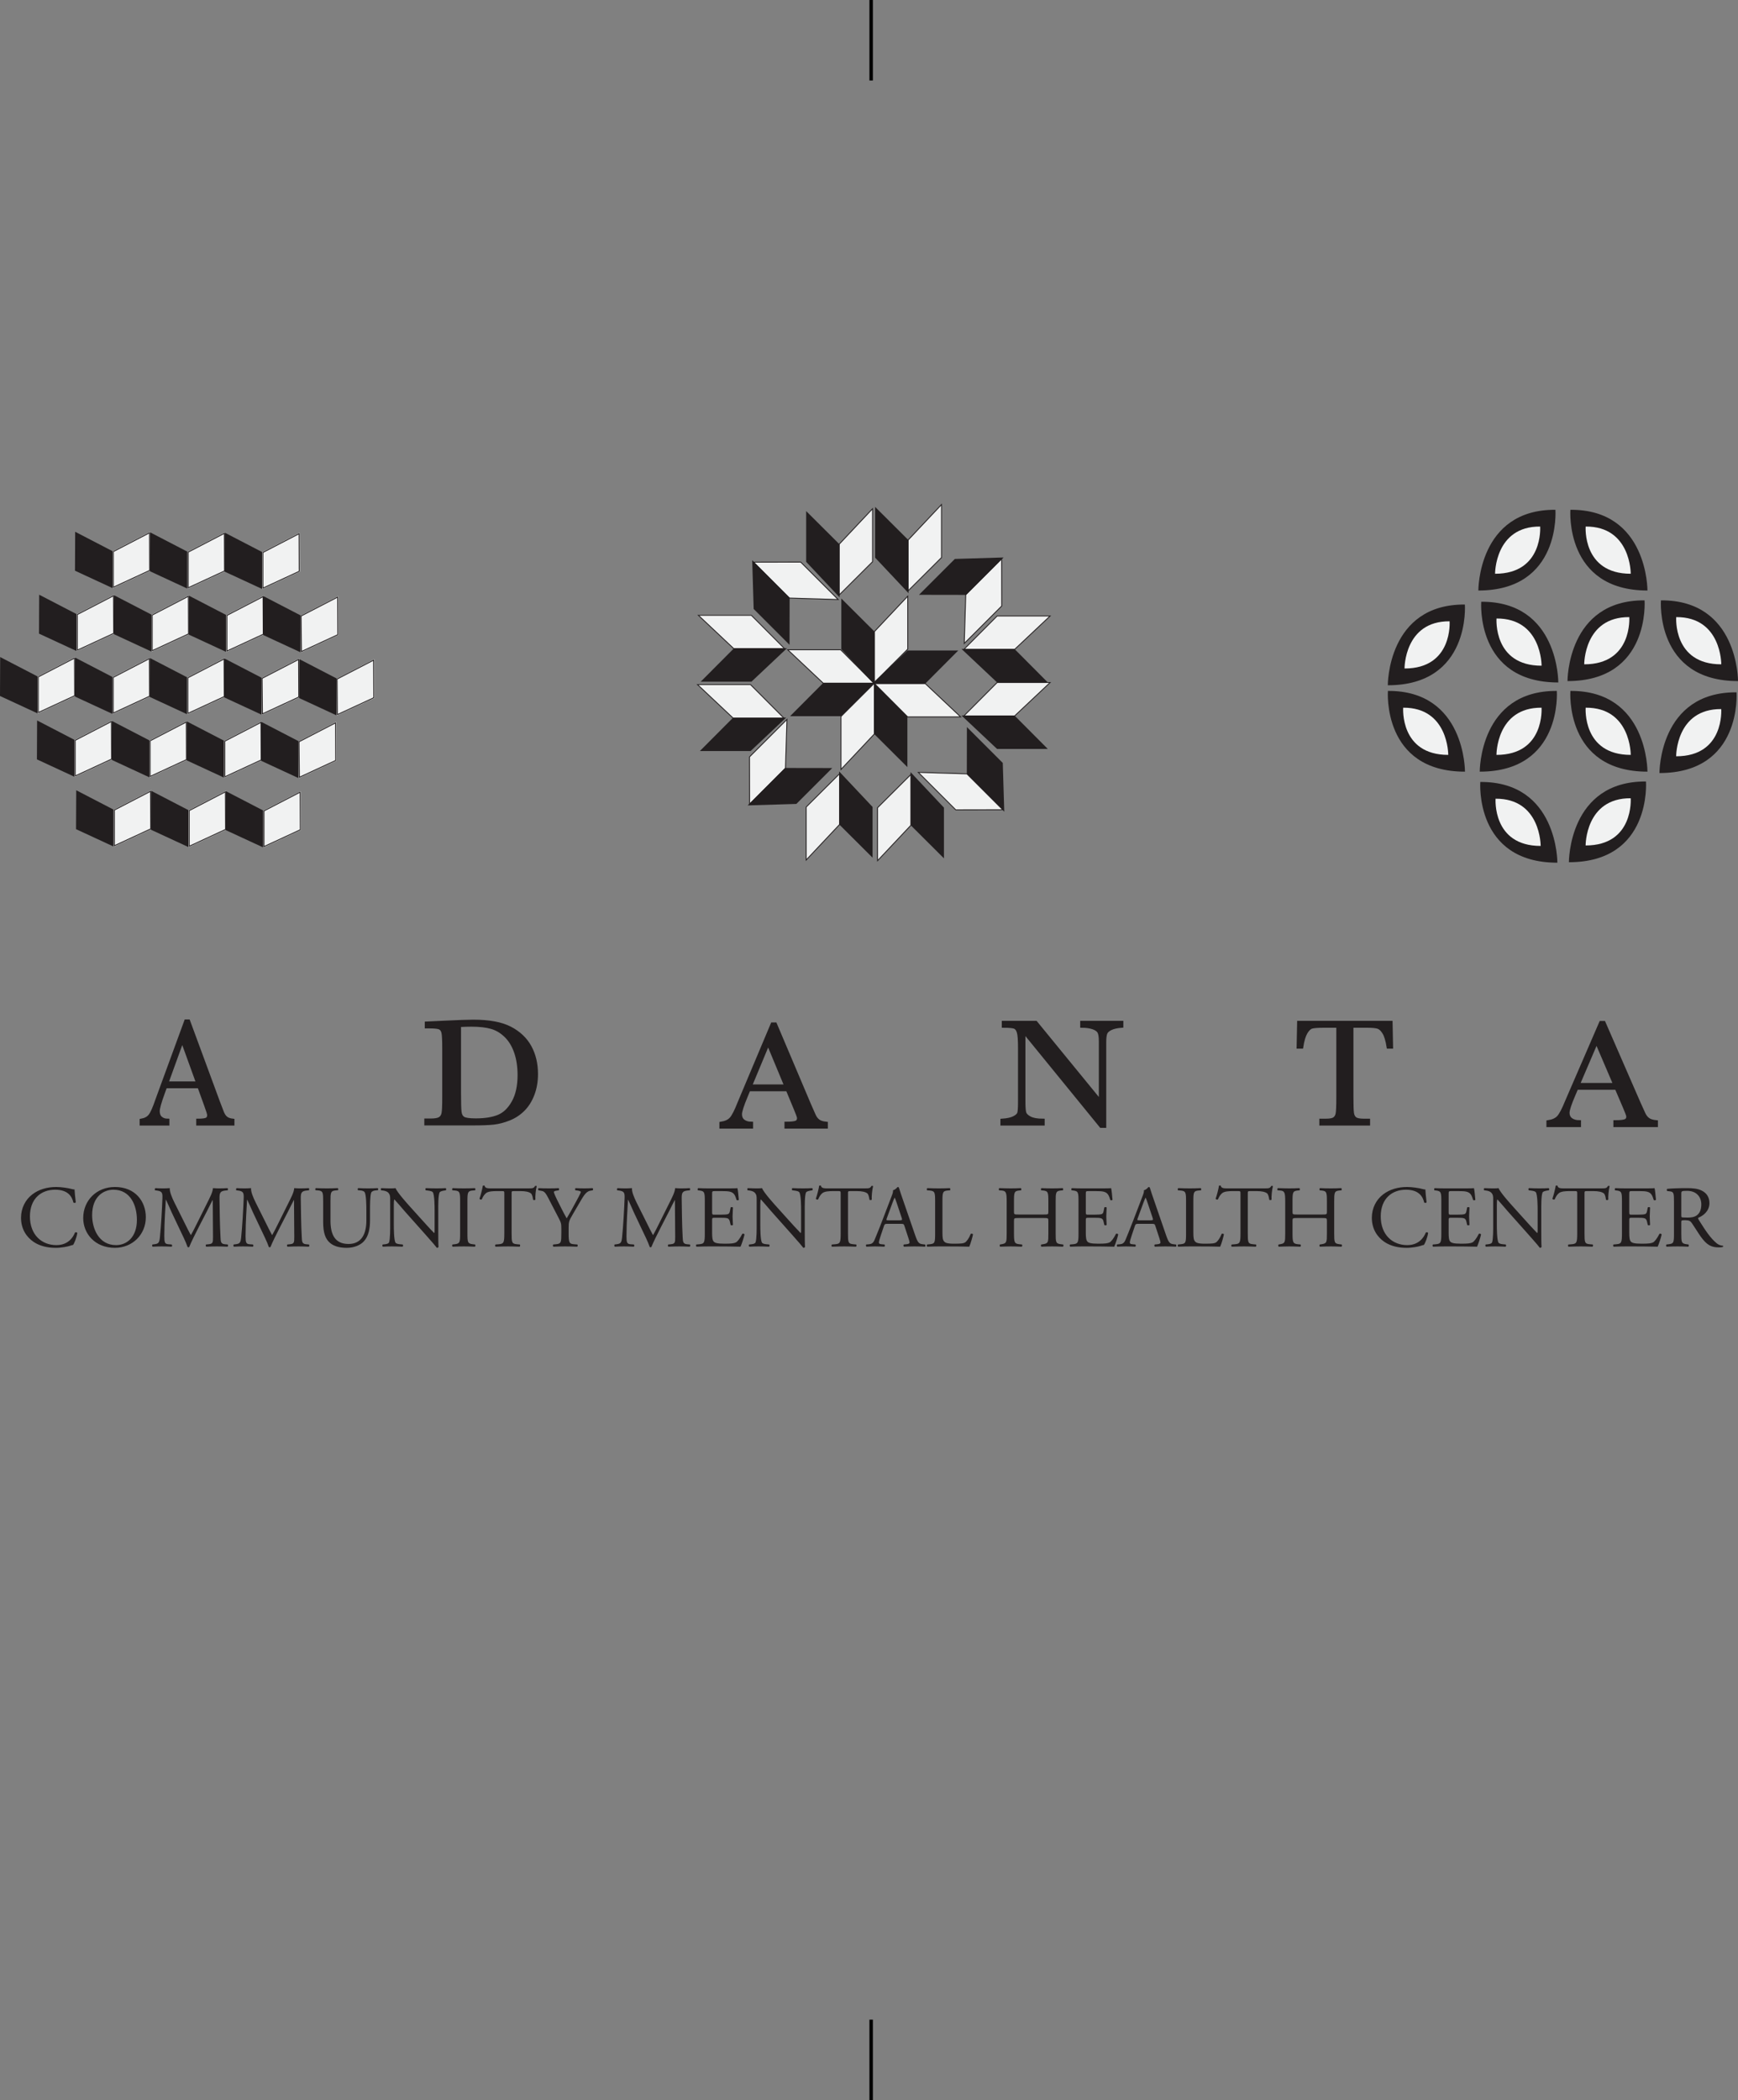 <?xml version="1.0" encoding="UTF-8"?>
<svg xmlns="http://www.w3.org/2000/svg" xmlns:xlink="http://www.w3.org/1999/xlink" width="504pt" height="608.87pt" viewBox="0 0 504 608.87" version="1.1">
<rect x="0" y="0" width="504" height="608.87" fill="#808080" stroke="none"/>
<defs>
<clipPath id="clip1">
  <path d="M 252 585 L 254 585 L 254 608.871 L 252 608.871 Z M 252 585 "/>
</clipPath>
</defs>
<g id="surface1">
<path style="fill:none;stroke-width:10;stroke-linecap:butt;stroke-linejoin:miter;stroke:rgb(0%,0%,0%);stroke-opacity:1;stroke-miterlimit:4;" d="M 2526.25 6088.661 L 2526.25 5855.341 " transform="matrix(0.1,0,0,-0.1,0,608.87)"/>
<g clip-path="url(#clip1)" clip-rule="nonzero">
<path style="fill:none;stroke-width:10;stroke-linecap:butt;stroke-linejoin:miter;stroke:rgb(0%,0%,0%);stroke-opacity:1;stroke-miterlimit:4;" d="M 2526.25 233.309 L 2526.25 -0.011 " transform="matrix(0.1,0,0,-0.1,0,608.87)"/>
</g>
<path style=" stroke:none;fill-rule:nonzero;fill:rgb(13.3%,11.8%,12.199%);fill-opacity:1;" d="M 57.383 314.027 L 52.855 301.512 L 48.324 314.027 Z M 57.734 315 L 47.973 315 L 47.297 316.863 C 46.312 319.562 45.82 321.324 45.82 322.145 C 45.82 323.027 46.082 323.695 46.605 324.148 C 47.129 324.602 47.801 324.832 48.621 324.832 L 48.621 325.828 L 40.992 325.828 L 40.992 324.832 C 42.129 324.629 42.973 324.172 43.527 323.457 C 44.086 322.746 44.754 321.242 45.535 318.949 C 45.609 318.734 45.918 317.895 46.453 316.434 L 53.914 296.059 L 54.645 296.059 L 63.242 319.375 L 64.418 322.449 C 64.68 323.141 65.031 323.688 65.477 324.082 C 65.926 324.48 66.594 324.73 67.484 324.832 L 67.484 325.828 L 57.406 325.828 L 57.406 324.832 C 58.648 324.832 59.48 324.727 59.918 324.516 C 60.352 324.309 60.57 323.891 60.57 323.273 C 60.57 322.953 60.281 322.008 59.699 320.434 "/>
<path style="fill:none;stroke-width:10;stroke-linecap:butt;stroke-linejoin:miter;stroke:rgb(13.3%,11.8%,12.199%);stroke-opacity:1;stroke-miterlimit:4;" d="M 573.828 2948.427 L 528.555 3073.583 L 483.242 2948.427 Z M 577.344 2938.7 L 479.727 2938.7 L 472.969 2920.067 C 463.125 2893.075 458.203 2875.458 458.203 2867.255 C 458.203 2858.427 460.82 2851.747 466.055 2847.216 C 471.289 2842.684 478.008 2840.38 486.211 2840.38 L 486.211 2830.419 L 409.922 2830.419 L 409.922 2840.38 C 421.289 2842.411 429.727 2846.981 435.273 2854.13 C 440.859 2861.239 447.539 2876.278 455.352 2899.208 C 456.094 2901.356 459.18 2909.755 464.531 2924.364 L 539.141 3128.114 L 546.445 3128.114 L 632.422 2894.95 L 644.18 2864.208 C 646.797 2857.294 650.312 2851.825 654.766 2847.88 C 659.258 2843.895 665.938 2841.395 674.844 2840.38 L 674.844 2830.419 L 574.062 2830.419 L 574.062 2840.38 C 586.484 2840.38 594.805 2841.434 599.18 2843.544 C 603.516 2845.614 605.703 2849.794 605.703 2855.966 C 605.703 2859.169 602.812 2868.622 596.992 2884.364 Z M 577.344 2938.7 " transform="matrix(0.1,0,0,-0.1,0,608.87)"/>
<path style=" stroke:none;fill-rule:nonzero;fill:rgb(13.3%,11.8%,12.199%);fill-opacity:1;" d="M 133.191 297.266 L 133.191 316.867 C 133.191 319.766 133.246 321.633 133.359 322.469 C 133.473 323.309 133.812 323.895 134.379 324.234 C 134.941 324.574 136.141 324.742 137.965 324.742 C 140.633 324.742 142.828 324.391 144.547 323.695 C 146.27 322.992 147.703 321.617 148.859 319.559 C 150.012 317.504 150.59 314.883 150.59 311.695 C 150.59 309.215 150.254 307 149.582 305.055 C 148.91 303.105 147.949 301.523 146.695 300.305 C 145.445 299.086 144.059 298.258 142.535 297.82 C 141.012 297.379 139.055 297.156 136.676 297.156 C 135.527 297.156 134.367 297.195 133.191 297.266 M 123.684 296.66 L 128.738 296.422 C 132.957 296.223 135.797 296.121 137.266 296.121 C 141.828 296.121 145.387 296.781 147.941 298.109 C 150.492 299.438 152.395 301.238 153.641 303.512 C 154.887 305.785 155.512 308.41 155.512 311.383 C 155.512 313.531 155.172 315.5 154.492 317.281 C 153.812 319.066 152.879 320.547 151.691 321.723 C 150.508 322.898 149.129 323.793 147.566 324.406 C 146.004 325.02 144.516 325.402 143.113 325.555 C 141.707 325.707 139.727 325.781 137.172 325.781 L 123.547 325.781 L 123.547 324.785 L 124.82 324.785 C 126.133 324.785 127.047 324.625 127.555 324.309 C 128.059 323.988 128.383 323.496 128.527 322.824 C 128.672 322.152 128.742 320.59 128.742 318.137 L 128.742 303.977 C 128.742 301.641 128.672 300.129 128.527 299.441 C 128.383 298.758 128.082 298.289 127.621 298.035 C 127.16 297.781 126.148 297.656 124.594 297.656 L 123.684 297.656 "/>
<path style="fill:none;stroke-width:10;stroke-linecap:butt;stroke-linejoin:miter;stroke:rgb(13.3%,11.8%,12.199%);stroke-opacity:1;stroke-miterlimit:4;" d="M 1331.914 3116.044 L 1331.914 2920.028 C 1331.914 2891.044 1332.461 2872.372 1333.594 2864.012 C 1334.727 2855.614 1338.125 2849.755 1343.789 2846.356 C 1349.414 2842.958 1361.406 2841.278 1379.648 2841.278 C 1406.328 2841.278 1428.281 2844.794 1445.469 2851.747 C 1462.695 2858.778 1477.031 2872.528 1488.594 2893.114 C 1500.117 2913.661 1505.898 2939.872 1505.898 2971.747 C 1505.898 2996.552 1502.539 3018.7 1495.82 3038.153 C 1489.102 3057.645 1479.492 3073.466 1466.953 3085.653 C 1454.453 3097.841 1440.586 3106.122 1425.352 3110.497 C 1410.117 3114.911 1390.547 3117.137 1366.758 3117.137 C 1355.273 3117.137 1343.672 3116.747 1331.914 3116.044 Z M 1236.836 3122.098 L 1287.383 3124.481 C 1329.57 3126.473 1357.969 3127.489 1372.656 3127.489 C 1418.281 3127.489 1453.867 3120.887 1479.414 3107.606 C 1504.922 3094.325 1523.945 3076.317 1536.406 3053.583 C 1548.867 3030.848 1555.117 3004.598 1555.117 2974.872 C 1555.117 2953.387 1551.719 2933.7 1544.922 2915.887 C 1538.125 2898.036 1528.789 2883.231 1516.914 2871.473 C 1505.078 2859.716 1491.289 2850.77 1475.664 2844.637 C 1460.039 2838.505 1445.156 2834.677 1431.133 2833.153 C 1417.07 2831.63 1397.266 2830.887 1371.719 2830.887 L 1235.469 2830.887 L 1235.469 2840.848 L 1248.203 2840.848 C 1261.328 2840.848 1270.469 2842.45 1275.547 2845.614 C 1280.586 2848.817 1283.828 2853.739 1285.273 2860.458 C 1286.719 2867.177 1287.422 2882.802 1287.422 2907.333 L 1287.422 3048.934 C 1287.422 3072.294 1286.719 3087.411 1285.273 3094.286 C 1283.828 3101.122 1280.82 3105.809 1276.211 3108.348 C 1271.602 3110.887 1261.484 3112.137 1245.938 3112.137 L 1236.836 3112.137 Z M 1236.836 3122.098 " transform="matrix(0.1,0,0,-0.1,0,608.87)"/>
<path style=" stroke:none;fill-rule:nonzero;fill:rgb(13.3%,11.8%,12.199%);fill-opacity:1;" d="M 227.957 314.906 L 222.754 302.395 L 217.547 314.906 Z M 228.363 315.879 L 217.141 315.879 L 216.363 317.742 C 215.23 320.441 214.668 322.203 214.668 323.027 C 214.668 323.906 214.969 324.574 215.57 325.027 C 216.172 325.484 216.945 325.711 217.891 325.711 L 217.891 326.707 L 209.117 326.707 L 209.117 325.711 C 210.422 325.508 211.395 325.051 212.031 324.336 C 212.672 323.625 213.438 322.121 214.34 319.832 C 214.426 319.613 214.781 318.773 215.395 317.312 L 223.973 296.938 L 224.812 296.938 L 234.691 320.254 L 236.047 323.328 C 236.348 324.023 236.754 324.566 237.27 324.965 C 237.777 325.363 238.547 325.609 239.566 325.711 L 239.566 326.707 L 227.988 326.707 L 227.988 325.711 C 229.41 325.711 230.371 325.605 230.871 325.398 C 231.371 325.188 231.625 324.773 231.625 324.152 C 231.625 323.832 231.289 322.887 230.621 321.316 "/>
<path style="fill:none;stroke-width:10;stroke-linecap:butt;stroke-linejoin:miter;stroke:rgb(13.3%,11.8%,12.199%);stroke-opacity:1;stroke-miterlimit:4;" d="M 2279.57 2939.637 L 2227.539 3064.755 L 2175.469 2939.637 Z M 2283.633 2929.911 L 2171.406 2929.911 L 2163.633 2911.278 C 2152.305 2884.286 2146.68 2866.669 2146.68 2858.427 C 2146.68 2849.637 2149.688 2842.958 2155.703 2838.427 C 2161.719 2833.856 2169.453 2831.591 2178.906 2831.591 L 2178.906 2821.63 L 2091.172 2821.63 L 2091.172 2831.591 C 2104.219 2833.622 2113.945 2838.192 2120.312 2845.341 C 2126.719 2852.45 2134.375 2867.489 2143.398 2890.38 C 2144.258 2892.567 2147.812 2900.966 2153.945 2915.575 L 2239.727 3119.325 L 2248.125 3119.325 L 2346.914 2886.161 L 2360.469 2855.419 C 2363.477 2848.466 2367.539 2843.036 2372.695 2839.052 C 2377.773 2835.067 2385.469 2832.606 2395.664 2831.591 L 2395.664 2821.63 L 2279.883 2821.63 L 2279.883 2831.591 C 2294.102 2831.591 2303.711 2832.645 2308.711 2834.716 C 2313.711 2836.825 2316.25 2840.966 2316.25 2847.177 C 2316.25 2850.38 2312.891 2859.833 2306.211 2875.536 Z M 2283.633 2929.911 " transform="matrix(0.1,0,0,-0.1,0,608.87)"/>
<path style=" stroke:none;fill-rule:nonzero;fill:rgb(13.3%,11.8%,12.199%);fill-opacity:1;" d="M 319.293 326.496 L 296.859 298.98 L 296.859 319.352 C 296.859 321.039 296.945 322.152 297.125 322.688 C 297.305 323.223 297.816 323.711 298.656 324.16 C 299.5 324.605 300.762 324.832 302.445 324.832 L 302.445 325.828 L 290.609 325.828 L 290.609 324.832 C 292.125 324.73 293.277 324.473 294.074 324.062 C 294.867 323.652 295.34 323.207 295.488 322.73 C 295.637 322.254 295.711 321.129 295.711 319.352 L 295.711 303.785 C 295.711 301.535 295.598 300.023 295.371 299.262 C 295.145 298.496 294.789 298.004 294.297 297.789 C 293.801 297.57 292.707 297.465 291.008 297.465 L 291.008 296.469 L 300.367 296.469 L 319.152 319.438 L 319.152 301.883 C 319.152 300.582 319.008 299.672 318.719 299.152 C 318.43 298.633 317.84 298.223 316.953 297.918 C 316.062 297.617 314.996 297.465 313.75 297.465 L 313.75 296.469 L 325.258 296.469 L 325.258 297.465 C 323.918 297.566 322.859 297.805 322.086 298.18 C 321.316 298.555 320.824 299.004 320.613 299.531 C 320.402 300.059 320.297 300.949 320.297 302.207 L 320.297 326.496 "/>
<path style="fill:none;stroke-width:10;stroke-linecap:butt;stroke-linejoin:miter;stroke:rgb(13.3%,11.8%,12.199%);stroke-opacity:1;stroke-miterlimit:4;" d="M 3192.93 2823.739 L 2968.594 3098.895 L 2968.594 2895.184 C 2968.594 2878.309 2969.453 2867.177 2971.25 2861.825 C 2973.047 2856.473 2978.164 2851.591 2986.562 2847.098 C 2995 2842.645 3007.617 2840.38 3024.453 2840.38 L 3024.453 2830.419 L 2906.094 2830.419 L 2906.094 2840.38 C 2921.25 2841.395 2932.773 2843.973 2940.742 2848.075 C 2948.672 2852.177 2953.398 2856.63 2954.883 2861.395 C 2956.367 2866.161 2957.109 2877.411 2957.109 2895.184 L 2957.109 3050.848 C 2957.109 3073.348 2955.977 3088.466 2953.711 3096.083 C 2951.445 3103.739 2947.891 3108.661 2942.969 3110.809 C 2938.008 3112.997 2927.07 3114.052 2910.078 3114.052 L 2910.078 3124.012 L 3003.672 3124.012 L 3191.523 2894.325 L 3191.523 3069.872 C 3191.523 3082.88 3190.078 3091.981 3187.188 3097.177 C 3184.297 3102.372 3178.398 3106.473 3169.531 3109.52 C 3160.625 3112.528 3149.961 3114.052 3137.5 3114.052 L 3137.5 3124.012 L 3252.578 3124.012 L 3252.578 3114.052 C 3239.18 3113.036 3228.594 3110.653 3220.859 3106.903 C 3213.164 3103.153 3208.242 3098.661 3206.133 3093.387 C 3204.023 3088.114 3202.969 3079.208 3202.969 3066.63 L 3202.969 2823.739 Z M 3192.93 2823.739 " transform="matrix(0.1,0,0,-0.1,0,608.87)"/>
<path style=" stroke:none;fill-rule:nonzero;fill:rgb(13.3%,11.8%,12.199%);fill-opacity:1;" d="M 377.438 303.527 L 376.508 303.527 L 376.648 296.469 L 403.332 296.469 L 403.473 303.527 L 402.602 303.527 C 402.289 301.594 401.867 300.195 401.324 299.34 C 400.785 298.477 400.203 297.953 399.582 297.758 C 398.961 297.562 397.902 297.465 396.402 297.465 L 391.984 297.465 L 391.984 318.184 C 391.984 320.48 392.035 321.988 392.137 322.707 C 392.238 323.43 392.512 323.965 392.957 324.309 C 393.406 324.656 394.242 324.832 395.469 324.832 L 396.809 324.832 L 396.809 325.828 L 383.09 325.828 L 383.09 324.832 L 384.508 324.832 C 385.684 324.832 386.5 324.672 386.949 324.355 C 387.402 324.035 387.695 323.543 387.82 322.871 C 387.949 322.199 388.016 320.637 388.016 318.184 L 388.016 297.465 L 383.941 297.465 C 382.172 297.465 380.984 297.555 380.379 297.734 C 379.77 297.914 379.199 298.461 378.668 299.367 C 378.133 300.277 377.723 301.664 377.438 303.527 "/>
<path style="fill:none;stroke-width:10;stroke-linecap:butt;stroke-linejoin:miter;stroke:rgb(13.3%,11.8%,12.199%);stroke-opacity:1;stroke-miterlimit:4;" d="M 3774.375 3053.427 L 3765.078 3053.427 L 3766.484 3124.012 L 4033.32 3124.012 L 4034.727 3053.427 L 4026.016 3053.427 C 4022.891 3072.762 4018.672 3086.747 4013.242 3095.302 C 4007.852 3103.934 4002.031 3109.169 3995.82 3111.122 C 3989.609 3113.075 3979.023 3114.052 3964.023 3114.052 L 3919.844 3114.052 L 3919.844 2906.864 C 3919.844 2883.895 3920.352 2868.817 3921.367 2861.63 C 3922.383 2854.403 3925.117 2849.052 3929.57 2845.614 C 3934.062 2842.137 3942.422 2840.38 3954.688 2840.38 L 3968.086 2840.38 L 3968.086 2830.419 L 3830.898 2830.419 L 3830.898 2840.38 L 3845.078 2840.38 C 3856.836 2840.38 3865 2841.981 3869.492 2845.145 C 3874.023 2848.348 3876.953 2853.27 3878.203 2859.989 C 3879.492 2866.708 3880.156 2882.333 3880.156 2906.864 L 3880.156 3114.052 L 3839.414 3114.052 C 3821.719 3114.052 3809.844 3113.153 3803.789 3111.356 C 3797.695 3109.559 3791.992 3104.091 3786.68 3095.028 C 3781.328 3085.927 3777.227 3072.059 3774.375 3053.427 Z M 3774.375 3053.427 " transform="matrix(0.1,0,0,-0.1,0,608.87)"/>
<path style=" stroke:none;fill-rule:nonzero;fill:rgb(13.3%,11.8%,12.199%);fill-opacity:1;" d="M 468.332 314.469 L 462.977 301.953 L 457.617 314.469 Z M 468.75 315.441 L 457.199 315.441 L 456.402 317.301 C 455.238 320.004 454.656 321.762 454.656 322.586 C 454.656 323.465 454.965 324.133 455.586 324.59 C 456.203 325.039 457 325.27 457.973 325.27 L 457.973 326.266 L 448.945 326.266 L 448.945 325.27 C 450.289 325.066 451.289 324.613 451.949 323.898 C 452.605 323.184 453.395 321.68 454.32 319.391 C 454.414 319.176 454.773 318.336 455.406 316.875 L 464.23 296.496 L 465.094 296.496 L 475.262 319.816 L 476.652 322.887 C 476.965 323.582 477.383 324.129 477.91 324.523 C 478.438 324.922 479.227 325.168 480.277 325.27 L 480.277 326.266 L 468.363 326.266 L 468.363 325.27 C 469.828 325.27 470.816 325.164 471.332 324.957 C 471.848 324.746 472.105 324.332 472.105 323.711 C 472.105 323.395 471.762 322.449 471.074 320.875 "/>
<path style="fill:none;stroke-width:10;stroke-linecap:butt;stroke-linejoin:miter;stroke:rgb(13.3%,11.8%,12.199%);stroke-opacity:1;stroke-miterlimit:4;" d="M 4683.32 2944.012 L 4629.766 3069.169 L 4576.172 2944.012 Z M 4687.5 2934.286 L 4571.992 2934.286 L 4564.023 2915.692 C 4552.383 2888.661 4546.562 2871.083 4546.562 2862.841 C 4546.562 2854.052 4549.648 2847.372 4555.859 2842.802 C 4562.031 2838.309 4570 2836.005 4579.727 2836.005 L 4579.727 2826.044 L 4489.453 2826.044 L 4489.453 2836.005 C 4502.891 2838.036 4512.891 2842.567 4519.492 2849.716 C 4526.055 2856.864 4533.945 2871.903 4543.203 2894.794 C 4544.141 2896.942 4547.734 2905.341 4554.062 2919.95 L 4642.305 3123.739 L 4650.938 3123.739 L 4752.617 2890.536 L 4766.523 2859.833 C 4769.648 2852.88 4773.828 2847.411 4779.102 2843.466 C 4784.375 2839.481 4792.266 2837.02 4802.773 2836.005 L 4802.773 2826.044 L 4683.633 2826.044 L 4683.633 2836.005 C 4698.281 2836.005 4708.164 2837.059 4713.32 2839.13 C 4718.477 2841.239 4721.055 2845.38 4721.055 2851.591 C 4721.055 2854.755 4717.617 2864.208 4710.742 2879.95 Z M 4687.5 2934.286 " transform="matrix(0.1,0,0,-0.1,0,608.87)"/>
<path style=" stroke:none;fill-rule:nonzero;fill:rgb(13.3%,11.8%,12.199%);fill-opacity:1;" d="M 21.797 154.172 L 32.652 159.805 L 32.652 170.508 L 21.746 165.461 Z M 21.797 154.172 "/>
<path style=" stroke:none;fill-rule:nonzero;fill:rgb(94.508%,94.901%,94.901%);fill-opacity:1;" d="M 43.535 154.199 L 32.68 159.828 L 32.68 170.531 L 43.586 165.484 Z M 43.535 154.199 "/>
<path style="fill:none;stroke-width:2.5;stroke-linecap:butt;stroke-linejoin:miter;stroke:rgb(13.3%,11.8%,12.199%);stroke-opacity:1;stroke-miterlimit:4;" d="M 433.477 4543.856 L 328.672 4489.52 L 328.672 4386.239 L 433.945 4434.95 Z M 433.477 4543.856 " transform="matrix(0.1,0,0,-0.1,0,608.87)"/>
<path style=" stroke:none;fill-rule:nonzero;fill:rgb(13.3%,11.8%,12.199%);fill-opacity:1;" d="M 43.512 154.324 L 54.367 159.953 L 54.367 170.66 L 43.461 165.609 Z M 43.512 154.324 "/>
<path style=" stroke:none;fill-rule:nonzero;fill:rgb(94.508%,94.901%,94.901%);fill-opacity:1;" d="M 65.25 154.352 L 54.391 159.98 L 54.391 170.684 L 65.297 165.637 Z M 65.25 154.352 "/>
<path style="fill:none;stroke-width:2.5;stroke-linecap:butt;stroke-linejoin:miter;stroke:rgb(13.3%,11.8%,12.199%);stroke-opacity:1;stroke-miterlimit:4;" d="M 650.586 4542.333 L 545.82 4487.997 L 545.82 4384.716 L 651.094 4433.427 Z M 650.586 4542.333 " transform="matrix(0.1,0,0,-0.1,0,608.87)"/>
<path style=" stroke:none;fill-rule:nonzero;fill:rgb(13.3%,11.8%,12.199%);fill-opacity:1;" d="M 65.172 154.426 L 76.027 160.055 L 76.027 170.762 L 65.121 165.711 Z M 65.172 154.426 "/>
<path style=" stroke:none;fill-rule:nonzero;fill:rgb(94.508%,94.901%,94.901%);fill-opacity:1;" d="M 86.91 154.449 L 76.055 160.082 L 76.055 170.785 L 86.961 165.734 Z M 86.91 154.449 "/>
<path style="fill:none;stroke-width:2.5;stroke-linecap:butt;stroke-linejoin:miter;stroke:rgb(13.3%,11.8%,12.199%);stroke-opacity:1;stroke-miterlimit:4;" d="M 867.227 4541.317 L 762.461 4486.981 L 762.461 4383.7 L 867.695 4432.411 Z M 867.227 4541.317 " transform="matrix(0.1,0,0,-0.1,0,608.87)"/>
<path style=" stroke:none;fill-rule:nonzero;fill:rgb(13.3%,11.8%,12.199%);fill-opacity:1;" d="M 11.363 172.418 L 22.219 178.051 L 22.219 188.754 L 11.312 183.703 Z M 11.363 172.418 "/>
<path style=" stroke:none;fill-rule:nonzero;fill:rgb(94.508%,94.901%,94.901%);fill-opacity:1;" d="M 33.102 172.445 L 22.242 178.074 L 22.242 188.777 L 33.152 183.73 Z M 33.102 172.445 "/>
<path style="fill:none;stroke-width:2.5;stroke-linecap:butt;stroke-linejoin:miter;stroke:rgb(13.3%,11.8%,12.199%);stroke-opacity:1;stroke-miterlimit:4;" d="M 329.102 4361.395 L 224.336 4307.059 L 224.336 4203.778 L 329.609 4252.489 Z M 329.102 4361.395 " transform="matrix(0.1,0,0,-0.1,0,608.87)"/>
<path style=" stroke:none;fill-rule:nonzero;fill:rgb(13.3%,11.8%,12.199%);fill-opacity:1;" d="M 33.074 172.57 L 43.93 178.199 L 43.93 188.906 L 33.023 183.855 Z M 33.074 172.57 "/>
<path style=" stroke:none;fill-rule:nonzero;fill:rgb(94.508%,94.901%,94.901%);fill-opacity:1;" d="M 54.812 172.598 L 43.957 178.227 L 43.957 188.93 L 54.863 183.883 Z M 54.812 172.598 "/>
<path style="fill:none;stroke-width:2.5;stroke-linecap:butt;stroke-linejoin:miter;stroke:rgb(13.3%,11.8%,12.199%);stroke-opacity:1;stroke-miterlimit:4;" d="M 546.25 4359.872 L 441.484 4305.536 L 441.484 4202.255 L 546.719 4250.966 Z M 546.25 4359.872 " transform="matrix(0.1,0,0,-0.1,0,608.87)"/>
<path style=" stroke:none;fill-rule:nonzero;fill:rgb(13.3%,11.8%,12.199%);fill-opacity:1;" d="M 54.738 172.672 L 65.594 178.301 L 65.594 189.008 L 54.688 183.957 Z M 54.738 172.672 "/>
<path style=" stroke:none;fill-rule:nonzero;fill:rgb(94.508%,94.901%,94.901%);fill-opacity:1;" d="M 76.477 172.695 L 65.621 178.328 L 65.621 189.031 L 76.527 183.98 Z M 76.477 172.695 "/>
<path style="fill:none;stroke-width:2.5;stroke-linecap:butt;stroke-linejoin:miter;stroke:rgb(13.3%,11.8%,12.199%);stroke-opacity:1;stroke-miterlimit:4;" d="M 762.852 4358.856 L 658.086 4304.52 L 658.086 4201.239 L 763.359 4249.95 Z M 762.852 4358.856 " transform="matrix(0.1,0,0,-0.1,0,608.87)"/>
<path style=" stroke:none;fill-rule:nonzero;fill:rgb(13.3%,11.8%,12.199%);fill-opacity:1;" d="M 76.348 172.809 L 87.207 178.438 L 87.207 189.145 L 76.301 184.094 Z M 76.348 172.809 "/>
<path style=" stroke:none;fill-rule:nonzero;fill:rgb(94.508%,94.901%,94.901%);fill-opacity:1;" d="M 98.086 172.836 L 87.23 178.465 L 87.23 189.168 L 98.137 184.121 Z M 98.086 172.836 "/>
<path style="fill:none;stroke-width:2.5;stroke-linecap:butt;stroke-linejoin:miter;stroke:rgb(13.3%,11.8%,12.199%);stroke-opacity:1;stroke-miterlimit:4;" d="M 978.984 4357.489 L 873.242 4302.841 L 874.219 4199.872 L 979.492 4248.583 Z M 978.984 4357.489 " transform="matrix(0.1,0,0,-0.1,0,608.87)"/>
<path style=" stroke:none;fill-rule:nonzero;fill:rgb(13.3%,11.8%,12.199%);fill-opacity:1;" d="M 0.051 190.496 L 10.906 196.125 L 10.906 206.828 L 0 201.781 Z M 0.051 190.496 "/>
<path style=" stroke:none;fill-rule:nonzero;fill:rgb(94.508%,94.901%,94.901%);fill-opacity:1;" d="M 21.789 190.52 L 10.934 196.148 L 10.934 206.855 L 21.84 201.805 Z M 21.789 190.52 "/>
<path style="fill:none;stroke-width:2.5;stroke-linecap:butt;stroke-linejoin:miter;stroke:rgb(13.3%,11.8%,12.199%);stroke-opacity:1;stroke-miterlimit:4;" d="M 216.016 4180.614 L 111.211 4126.317 L 111.211 4022.997 L 216.484 4071.747 Z M 216.016 4180.614 " transform="matrix(0.1,0,0,-0.1,0,608.87)"/>
<path style=" stroke:none;fill-rule:nonzero;fill:rgb(13.3%,11.8%,12.199%);fill-opacity:1;" d="M 21.766 190.645 L 32.621 196.277 L 32.621 206.98 L 21.715 201.934 Z M 21.766 190.645 "/>
<path style=" stroke:none;fill-rule:nonzero;fill:rgb(94.508%,94.901%,94.901%);fill-opacity:1;" d="M 43.504 190.672 L 32.645 196.301 L 32.645 207.008 L 43.551 201.957 Z M 43.504 190.672 "/>
<path style="fill:none;stroke-width:2.5;stroke-linecap:butt;stroke-linejoin:miter;stroke:rgb(13.3%,11.8%,12.199%);stroke-opacity:1;stroke-miterlimit:4;" d="M 433.125 4179.13 L 328.359 4124.794 L 328.359 4021.473 L 433.633 4070.223 Z M 433.125 4179.13 " transform="matrix(0.1,0,0,-0.1,0,608.87)"/>
<path style=" stroke:none;fill-rule:nonzero;fill:rgb(13.3%,11.8%,12.199%);fill-opacity:1;" d="M 43.426 190.746 L 54.281 196.379 L 54.281 207.082 L 43.375 202.031 Z M 43.426 190.746 "/>
<path style=" stroke:none;fill-rule:nonzero;fill:rgb(94.508%,94.901%,94.901%);fill-opacity:1;" d="M 65.164 190.773 L 54.309 196.402 L 54.309 207.105 L 65.215 202.059 Z M 65.164 190.773 "/>
<path style="fill:none;stroke-width:2.5;stroke-linecap:butt;stroke-linejoin:miter;stroke:rgb(13.3%,11.8%,12.199%);stroke-opacity:1;stroke-miterlimit:4;" d="M 649.766 4178.114 L 545 4123.778 L 545 4020.497 L 650.234 4069.208 Z M 649.766 4178.114 " transform="matrix(0.1,0,0,-0.1,0,608.87)"/>
<path style=" stroke:none;fill-rule:nonzero;fill:rgb(13.3%,11.8%,12.199%);fill-opacity:1;" d="M 65.039 190.883 L 75.895 196.516 L 75.895 207.219 L 64.988 202.172 Z M 65.039 190.883 "/>
<path style=" stroke:none;fill-rule:nonzero;fill:rgb(94.508%,94.901%,94.901%);fill-opacity:1;" d="M 86.777 190.91 L 75.922 196.539 L 75.922 207.246 L 86.828 202.195 Z M 86.777 190.91 "/>
<path style="fill:none;stroke-width:2.5;stroke-linecap:butt;stroke-linejoin:miter;stroke:rgb(13.3%,11.8%,12.199%);stroke-opacity:1;stroke-miterlimit:4;" d="M 865.859 4176.747 L 760.117 4122.059 L 761.094 4019.091 L 866.367 4067.841 Z M 865.859 4176.747 " transform="matrix(0.1,0,0,-0.1,0,608.87)"/>
<path style=" stroke:none;fill-rule:nonzero;fill:rgb(13.3%,11.8%,12.199%);fill-opacity:1;" d="M 86.785 191.086 L 97.641 196.715 L 97.641 207.422 L 86.734 202.371 Z M 86.785 191.086 "/>
<path style=" stroke:none;fill-rule:nonzero;fill:rgb(94.508%,94.901%,94.901%);fill-opacity:1;" d="M 108.523 191.113 L 97.668 196.742 L 97.668 207.445 L 108.574 202.398 Z M 108.523 191.113 "/>
<path style="fill:none;stroke-width:2.5;stroke-linecap:butt;stroke-linejoin:miter;stroke:rgb(13.3%,11.8%,12.199%);stroke-opacity:1;stroke-miterlimit:4;" d="M 1083.359 4174.716 L 977.578 4120.067 L 978.594 4017.098 L 1083.828 4065.809 Z M 1083.359 4174.716 " transform="matrix(0.1,0,0,-0.1,0,608.87)"/>
<path style=" stroke:none;fill-rule:nonzero;fill:rgb(13.3%,11.8%,12.199%);fill-opacity:1;" d="M 10.758 208.875 L 21.613 214.508 L 21.613 225.211 L 10.707 220.16 Z M 10.758 208.875 "/>
<path style=" stroke:none;fill-rule:nonzero;fill:rgb(94.508%,94.901%,94.901%);fill-opacity:1;" d="M 32.492 208.902 L 21.637 214.531 L 21.637 225.238 L 32.543 220.188 Z M 32.492 208.902 "/>
<path style="fill:none;stroke-width:2.5;stroke-linecap:butt;stroke-linejoin:miter;stroke:rgb(13.3%,11.8%,12.199%);stroke-opacity:1;stroke-miterlimit:4;" d="M 323.047 3996.825 L 218.281 3942.489 L 218.281 3839.169 L 323.516 3887.919 Z M 323.047 3996.825 " transform="matrix(0.1,0,0,-0.1,0,608.87)"/>
<path style=" stroke:none;fill-rule:nonzero;fill:rgb(13.3%,11.8%,12.199%);fill-opacity:1;" d="M 32.469 209.027 L 43.324 214.656 L 43.324 225.363 L 32.418 220.312 Z M 32.469 209.027 "/>
<path style=" stroke:none;fill-rule:nonzero;fill:rgb(94.508%,94.901%,94.901%);fill-opacity:1;" d="M 54.207 209.055 L 43.352 214.684 L 43.352 225.387 L 54.258 220.34 Z M 54.207 209.055 "/>
<path style="fill:none;stroke-width:2.5;stroke-linecap:butt;stroke-linejoin:miter;stroke:rgb(13.3%,11.8%,12.199%);stroke-opacity:1;stroke-miterlimit:4;" d="M 540.195 3995.302 L 435.391 3940.966 L 435.391 3837.684 L 540.664 3886.395 Z M 540.195 3995.302 " transform="matrix(0.1,0,0,-0.1,0,608.87)"/>
<path style=" stroke:none;fill-rule:nonzero;fill:rgb(13.3%,11.8%,12.199%);fill-opacity:1;" d="M 54.133 209.129 L 64.988 214.758 L 64.988 225.465 L 54.082 220.414 Z M 54.133 209.129 "/>
<path style=" stroke:none;fill-rule:nonzero;fill:rgb(94.508%,94.901%,94.901%);fill-opacity:1;" d="M 75.871 209.152 L 65.016 214.785 L 65.016 225.488 L 75.922 220.441 Z M 75.871 209.152 "/>
<path style="fill:none;stroke-width:2.5;stroke-linecap:butt;stroke-linejoin:miter;stroke:rgb(13.3%,11.8%,12.199%);stroke-opacity:1;stroke-miterlimit:4;" d="M 756.797 3994.286 L 652.031 3939.95 L 652.031 3836.669 L 757.305 3885.38 Z M 756.797 3994.286 " transform="matrix(0.1,0,0,-0.1,0,608.87)"/>
<path style=" stroke:none;fill-rule:nonzero;fill:rgb(13.3%,11.8%,12.199%);fill-opacity:1;" d="M 75.742 209.266 L 86.598 214.895 L 86.598 225.602 L 75.691 220.551 Z M 75.742 209.266 "/>
<path style=" stroke:none;fill-rule:nonzero;fill:rgb(94.508%,94.901%,94.901%);fill-opacity:1;" d="M 97.48 209.289 L 86.625 214.922 L 86.625 225.625 L 97.531 220.578 Z M 97.48 209.289 "/>
<path style="fill:none;stroke-width:2.5;stroke-linecap:butt;stroke-linejoin:miter;stroke:rgb(13.3%,11.8%,12.199%);stroke-opacity:1;stroke-miterlimit:4;" d="M 972.93 3992.919 L 867.188 3938.231 L 868.164 3835.302 L 973.398 3884.012 Z M 972.93 3992.919 " transform="matrix(0.1,0,0,-0.1,0,608.87)"/>
<path style=" stroke:none;fill-rule:nonzero;fill:rgb(13.3%,11.8%,12.199%);fill-opacity:1;" d="M 22.102 229.109 L 32.957 234.738 L 32.957 245.441 L 22.051 240.395 Z M 22.102 229.109 "/>
<path style=" stroke:none;fill-rule:nonzero;fill:rgb(94.508%,94.901%,94.901%);fill-opacity:1;" d="M 43.84 229.133 L 32.98 234.762 L 32.98 245.469 L 43.887 240.418 Z M 43.84 229.133 "/>
<path style="fill:none;stroke-width:2.5;stroke-linecap:butt;stroke-linejoin:miter;stroke:rgb(13.3%,11.8%,12.199%);stroke-opacity:1;stroke-miterlimit:4;" d="M 436.484 3794.481 L 331.719 3740.184 L 331.719 3636.864 L 436.992 3685.614 Z M 436.484 3794.481 " transform="matrix(0.1,0,0,-0.1,0,608.87)"/>
<path style=" stroke:none;fill-rule:nonzero;fill:rgb(13.3%,11.8%,12.199%);fill-opacity:1;" d="M 43.812 229.258 L 54.668 234.891 L 54.668 245.594 L 43.762 240.547 Z M 43.812 229.258 "/>
<path style=" stroke:none;fill-rule:nonzero;fill:rgb(94.508%,94.901%,94.901%);fill-opacity:1;" d="M 65.551 229.285 L 54.695 234.914 L 54.695 245.621 L 65.602 240.57 Z M 65.551 229.285 "/>
<path style="fill:none;stroke-width:2.5;stroke-linecap:butt;stroke-linejoin:miter;stroke:rgb(13.3%,11.8%,12.199%);stroke-opacity:1;stroke-miterlimit:4;" d="M 653.633 3792.997 L 548.867 3738.661 L 548.867 3635.341 L 654.102 3684.091 Z M 653.633 3792.997 " transform="matrix(0.1,0,0,-0.1,0,608.87)"/>
<path style=" stroke:none;fill-rule:nonzero;fill:rgb(13.3%,11.8%,12.199%);fill-opacity:1;" d="M 65.477 229.359 L 76.332 234.988 L 76.332 245.695 L 65.426 240.645 Z M 65.477 229.359 "/>
<path style=" stroke:none;fill-rule:nonzero;fill:rgb(94.508%,94.901%,94.901%);fill-opacity:1;" d="M 87.215 229.387 L 76.359 235.016 L 76.359 245.723 L 87.266 240.672 Z M 87.215 229.387 "/>
<path style="fill:none;stroke-width:2.5;stroke-linecap:butt;stroke-linejoin:miter;stroke:rgb(13.3%,11.8%,12.199%);stroke-opacity:1;stroke-miterlimit:4;" d="M 870.234 3791.981 L 765.469 3737.645 L 765.469 3634.364 L 870.742 3683.075 Z M 870.234 3791.981 " transform="matrix(0.1,0,0,-0.1,0,608.87)"/>
<path style="fill-rule:nonzero;fill:rgb(94.508%,94.901%,94.901%);fill-opacity:1;stroke-width:2.5;stroke-linecap:butt;stroke-linejoin:miter;stroke:rgb(13.3%,11.8%,12.199%);stroke-opacity:1;stroke-miterlimit:4;" d="M 2025.195 4304.833 L 2128.203 4207.919 L 2275.312 4207.919 L 2178.711 4304.833 Z M 2025.195 4304.833 " transform="matrix(0.1,0,0,-0.1,0,608.87)"/>
<path style=" stroke:none;fill-rule:nonzero;fill:rgb(13.3%,11.8%,12.199%);fill-opacity:1;" d="M 228.207 187.945 L 217.906 197.641 L 203.191 197.641 L 212.855 187.945 Z M 228.207 187.945 "/>
<path style="fill-rule:nonzero;fill:rgb(94.508%,94.901%,94.901%);fill-opacity:1;stroke-width:2.5;stroke-linecap:butt;stroke-linejoin:miter;stroke:rgb(13.3%,11.8%,12.199%);stroke-opacity:1;stroke-miterlimit:4;" d="M 2022.812 4103.895 L 2125.859 4006.942 L 2272.969 4006.942 L 2176.328 4103.895 Z M 2022.812 4103.895 " transform="matrix(0.1,0,0,-0.1,0,608.87)"/>
<path style=" stroke:none;fill-rule:nonzero;fill:rgb(13.3%,11.8%,12.199%);fill-opacity:1;" d="M 227.969 208.043 L 217.668 217.738 L 202.957 217.738 L 212.617 208.043 Z M 227.969 208.043 "/>
<path style="fill-rule:nonzero;fill:rgb(94.508%,94.901%,94.901%);fill-opacity:1;stroke-width:2.5;stroke-linecap:butt;stroke-linejoin:miter;stroke:rgb(13.3%,11.8%,12.199%);stroke-opacity:1;stroke-miterlimit:4;" d="M 2284.414 4204.872 L 2387.422 4107.919 L 2534.531 4107.919 L 2437.891 4204.872 Z M 2284.414 4204.872 " transform="matrix(0.1,0,0,-0.1,0,608.87)"/>
<path style=" stroke:none;fill-rule:nonzero;fill:rgb(13.3%,11.8%,12.199%);fill-opacity:1;" d="M 254.125 197.941 L 243.824 207.637 L 229.113 207.637 L 238.777 197.941 Z M 254.125 197.941 "/>
<path style="fill-rule:nonzero;fill:rgb(94.508%,94.901%,94.901%);fill-opacity:1;stroke-width:2.5;stroke-linecap:butt;stroke-linejoin:miter;stroke:rgb(13.3%,11.8%,12.199%);stroke-opacity:1;stroke-miterlimit:4;" d="M 3045.195 4302.841 L 2942.188 4205.887 L 2795.078 4205.887 L 2891.68 4302.841 Z M 3045.195 4302.841 " transform="matrix(0.1,0,0,-0.1,0,608.87)"/>
<path style=" stroke:none;fill-rule:nonzero;fill:rgb(13.3%,11.8%,12.199%);fill-opacity:1;" d="M 278.832 188.145 L 289.137 197.84 L 303.844 197.84 L 294.184 188.145 Z M 278.832 188.145 "/>
<path style="fill-rule:nonzero;fill:rgb(94.508%,94.901%,94.901%);fill-opacity:1;stroke-width:2.5;stroke-linecap:butt;stroke-linejoin:miter;stroke:rgb(13.3%,11.8%,12.199%);stroke-opacity:1;stroke-miterlimit:4;" d="M 3045.195 4109.95 L 2942.188 4012.997 L 2795.078 4012.997 L 2891.68 4109.95 Z M 3045.195 4109.95 " transform="matrix(0.1,0,0,-0.1,0,608.87)"/>
<path style=" stroke:none;fill-rule:nonzero;fill:rgb(13.3%,11.8%,12.199%);fill-opacity:1;" d="M 278.832 207.438 L 289.137 217.133 L 303.844 217.133 L 294.184 207.438 Z M 278.832 207.438 "/>
<path style="fill-rule:nonzero;fill:rgb(94.508%,94.901%,94.901%);fill-opacity:1;stroke-width:2.5;stroke-linecap:butt;stroke-linejoin:miter;stroke:rgb(13.3%,11.8%,12.199%);stroke-opacity:1;stroke-miterlimit:4;" d="M 2632.305 4360.223 L 2535.352 4257.216 L 2535.352 4110.106 L 2632.305 4206.747 Z M 2632.305 4360.223 " transform="matrix(0.1,0,0,-0.1,0,608.87)"/>
<path style=" stroke:none;fill-rule:nonzero;fill:rgb(13.3%,11.8%,12.199%);fill-opacity:1;" d="M 253.672 198.531 L 243.977 188.23 L 243.977 173.523 L 253.672 183.184 Z M 253.672 198.531 "/>
<path style="fill-rule:nonzero;fill:rgb(94.508%,94.901%,94.901%);fill-opacity:1;stroke-width:2.5;stroke-linecap:butt;stroke-linejoin:miter;stroke:rgb(13.3%,11.8%,12.199%);stroke-opacity:1;stroke-miterlimit:4;" d="M 2438.75 3857.958 L 2535.703 3960.966 L 2535.703 4108.075 L 2438.75 4011.473 Z M 2438.75 3857.958 " transform="matrix(0.1,0,0,-0.1,0,608.87)"/>
<path style=" stroke:none;fill-rule:nonzero;fill:rgb(13.3%,11.8%,12.199%);fill-opacity:1;" d="M 253.434 197.387 L 263.129 207.688 L 263.129 222.398 L 253.434 212.738 Z M 253.434 197.387 "/>
<path style="fill-rule:nonzero;fill:rgb(94.508%,94.901%,94.901%);fill-opacity:1;stroke-width:2.5;stroke-linecap:butt;stroke-linejoin:miter;stroke:rgb(13.3%,11.8%,12.199%);stroke-opacity:1;stroke-miterlimit:4;" d="M 2530.312 4613.739 L 2433.359 4510.692 L 2433.359 4363.583 L 2530.312 4460.223 Z M 2530.312 4613.739 " transform="matrix(0.1,0,0,-0.1,0,608.87)"/>
<path style=" stroke:none;fill-rule:nonzero;fill:rgb(13.3%,11.8%,12.199%);fill-opacity:1;" d="M 243.473 173.184 L 233.777 162.883 L 233.777 148.172 L 243.473 157.832 Z M 243.473 173.184 "/>
<path style="fill-rule:nonzero;fill:rgb(94.508%,94.901%,94.901%);fill-opacity:1;stroke-width:2.5;stroke-linecap:butt;stroke-linejoin:miter;stroke:rgb(13.3%,11.8%,12.199%);stroke-opacity:1;stroke-miterlimit:4;" d="M 2730.273 4625.848 L 2633.32 4522.841 L 2633.32 4375.731 L 2730.273 4472.333 Z M 2730.273 4625.848 " transform="matrix(0.1,0,0,-0.1,0,608.87)"/>
<path style=" stroke:none;fill-rule:nonzero;fill:rgb(13.3%,11.8%,12.199%);fill-opacity:1;" d="M 263.469 171.973 L 253.773 161.672 L 253.773 146.961 L 263.469 156.621 Z M 263.469 171.973 "/>
<path style="fill-rule:nonzero;fill:rgb(94.508%,94.901%,94.901%);fill-opacity:1;stroke-width:2.5;stroke-linecap:butt;stroke-linejoin:miter;stroke:rgb(13.3%,11.8%,12.199%);stroke-opacity:1;stroke-miterlimit:4;" d="M 2337.773 3595.38 L 2434.727 3698.427 L 2434.727 3845.536 L 2337.773 3748.895 Z M 2337.773 3595.38 " transform="matrix(0.1,0,0,-0.1,0,608.87)"/>
<path style=" stroke:none;fill-rule:nonzero;fill:rgb(13.3%,11.8%,12.199%);fill-opacity:1;" d="M 243.336 223.645 L 253.031 233.945 L 253.031 248.656 L 243.336 238.996 Z M 243.336 223.645 "/>
<path style="fill-rule:nonzero;fill:rgb(94.508%,94.901%,94.901%);fill-opacity:1;stroke-width:2.5;stroke-linecap:butt;stroke-linejoin:miter;stroke:rgb(13.3%,11.8%,12.199%);stroke-opacity:1;stroke-miterlimit:4;" d="M 2544.805 3593.387 L 2641.758 3696.395 L 2641.758 3843.505 L 2544.805 3746.864 Z M 2544.805 3593.387 " transform="matrix(0.1,0,0,-0.1,0,608.87)"/>
<path style=" stroke:none;fill-rule:nonzero;fill:rgb(13.3%,11.8%,12.199%);fill-opacity:1;" d="M 264.039 223.848 L 273.734 234.148 L 273.734 248.855 L 264.039 239.195 Z M 264.039 223.848 "/>
<path style="fill-rule:nonzero;fill:rgb(94.508%,94.901%,94.901%);fill-opacity:1;stroke-width:2.5;stroke-linecap:butt;stroke-linejoin:miter;stroke:rgb(13.3%,11.8%,12.199%);stroke-opacity:1;stroke-miterlimit:4;" d="M 2282.07 4002.88 L 2277.773 3861.512 L 2173.789 3757.489 L 2173.516 3894.325 Z M 2282.07 4002.88 " transform="matrix(0.1,0,0,-0.1,0,608.87)"/>
<path style=" stroke:none;fill-rule:nonzero;fill:rgb(13.3%,11.8%,12.199%);fill-opacity:1;" d="M 216.805 233.504 L 230.941 233.074 L 241.344 222.672 L 227.656 222.648 Z M 216.805 233.504 "/>
<path style="fill-rule:nonzero;fill:rgb(94.508%,94.901%,94.901%);fill-opacity:1;stroke-width:2.5;stroke-linecap:butt;stroke-linejoin:miter;stroke:rgb(13.3%,11.8%,12.199%);stroke-opacity:1;stroke-miterlimit:4;" d="M 2796.289 4223.309 L 2800.586 4364.677 L 2904.57 4468.7 L 2904.844 4331.825 Z M 2796.289 4223.309 " transform="matrix(0.1,0,0,-0.1,0,608.87)"/>
<path style=" stroke:none;fill-rule:nonzero;fill:rgb(13.3%,11.8%,12.199%);fill-opacity:1;" d="M 291.031 161.617 L 276.895 162.047 L 266.492 172.449 L 280.18 172.473 Z M 291.031 161.617 "/>
<path style="fill-rule:nonzero;fill:rgb(94.508%,94.901%,94.901%);fill-opacity:1;stroke-width:2.5;stroke-linecap:butt;stroke-linejoin:miter;stroke:rgb(13.3%,11.8%,12.199%);stroke-opacity:1;stroke-miterlimit:4;" d="M 2430.469 4350.536 L 2289.102 4354.794 L 2185.078 4458.817 L 2321.953 4459.052 Z M 2430.469 4350.536 " transform="matrix(0.1,0,0,-0.1,0,608.87)"/>
<path style=" stroke:none;fill-rule:nonzero;fill:rgb(13.3%,11.8%,12.199%);fill-opacity:1;" d="M 218.129 162.414 L 218.555 176.555 L 228.957 186.957 L 228.98 173.27 Z M 218.129 162.414 "/>
<path style="fill-rule:nonzero;fill:rgb(94.508%,94.901%,94.901%);fill-opacity:1;stroke-width:2.5;stroke-linecap:butt;stroke-linejoin:miter;stroke:rgb(13.3%,11.8%,12.199%);stroke-opacity:1;stroke-miterlimit:4;" d="M 2663.008 3849.403 L 2804.375 3845.145 L 2908.398 3741.122 L 2771.562 3740.848 Z M 2663.008 3849.403 " transform="matrix(0.1,0,0,-0.1,0,608.87)"/>
<path style=" stroke:none;fill-rule:nonzero;fill:rgb(13.3%,11.8%,12.199%);fill-opacity:1;" d="M 291.223 235.332 L 290.793 221.191 L 280.391 210.789 L 280.367 224.477 Z M 291.223 235.332 "/>
<path style="fill-rule:nonzero;fill:rgb(94.508%,94.901%,94.901%);fill-opacity:1;stroke-width:2.5;stroke-linecap:butt;stroke-linejoin:miter;stroke:rgb(13.3%,11.8%,12.199%);stroke-opacity:1;stroke-miterlimit:4;" d="M 2785.664 4010.302 L 2682.656 4107.255 L 2535.508 4107.255 L 2632.148 4010.302 Z M 2785.664 4010.302 " transform="matrix(0.1,0,0,-0.1,0,608.87)"/>
<path style=" stroke:none;fill-rule:nonzero;fill:rgb(13.3%,11.8%,12.199%);fill-opacity:1;" d="M 252.879 198.281 L 263.18 188.586 L 277.891 188.586 L 268.23 198.281 Z M 252.879 198.281 "/>
<path style=" stroke:none;fill-rule:nonzero;fill:rgb(13.3%,11.8%,12.199%);fill-opacity:1;" d="M 428.707 171.203 C 428.707 171.203 428.555 147.648 451.055 147.797 C 451.055 147.797 452.793 171.207 428.707 171.203 "/>
<path style=" stroke:none;fill-rule:nonzero;fill:rgb(94.508%,94.901%,94.901%);fill-opacity:1;" d="M 433.555 166.344 C 433.555 166.344 433.465 152.57 446.625 152.656 C 446.625 152.656 447.637 166.344 433.555 166.344 "/>
<path style=" stroke:none;fill-rule:nonzero;fill:rgb(13.3%,11.8%,12.199%);fill-opacity:1;" d="M 402.449 198.672 C 402.449 198.672 402.297 175.117 424.797 175.266 C 424.797 175.266 426.535 198.676 402.449 198.672 "/>
<path style=" stroke:none;fill-rule:nonzero;fill:rgb(94.508%,94.901%,94.901%);fill-opacity:1;" d="M 407.297 193.812 C 407.297 193.812 407.207 180.039 420.367 180.125 C 420.367 180.125 421.379 193.816 407.297 193.812 "/>
<path style=" stroke:none;fill-rule:nonzero;fill:rgb(13.3%,11.8%,12.199%);fill-opacity:1;" d="M 454.559 197.461 C 454.559 197.461 454.406 173.906 476.906 174.055 C 476.906 174.055 478.645 197.465 454.559 197.461 "/>
<path style=" stroke:none;fill-rule:nonzero;fill:rgb(94.508%,94.901%,94.901%);fill-opacity:1;" d="M 459.406 192.602 C 459.406 192.602 459.316 178.828 472.473 178.914 C 472.473 178.914 473.488 192.602 459.406 192.602 "/>
<path style=" stroke:none;fill-rule:nonzero;fill:rgb(13.3%,11.8%,12.199%);fill-opacity:1;" d="M 429.109 223.719 C 429.109 223.719 428.957 200.164 451.457 200.312 C 451.457 200.312 453.195 223.723 429.109 223.719 "/>
<path style=" stroke:none;fill-rule:nonzero;fill:rgb(94.508%,94.901%,94.901%);fill-opacity:1;" d="M 433.957 218.859 C 433.957 218.859 433.867 205.086 447.027 205.172 C 447.027 205.172 448.043 218.859 433.957 218.859 "/>
<path style=" stroke:none;fill-rule:nonzero;fill:rgb(13.3%,11.8%,12.199%);fill-opacity:1;" d="M 481.223 224.121 C 481.223 224.121 481.07 200.566 503.57 200.719 C 503.57 200.719 505.309 224.125 481.223 224.121 "/>
<path style=" stroke:none;fill-rule:nonzero;fill:rgb(94.508%,94.901%,94.901%);fill-opacity:1;" d="M 486.066 219.262 C 486.066 219.262 485.98 205.488 499.137 205.574 C 499.137 205.574 500.152 219.266 486.066 219.262 "/>
<path style=" stroke:none;fill-rule:nonzero;fill:rgb(13.3%,11.8%,12.199%);fill-opacity:1;" d="M 454.965 249.977 C 454.965 249.977 454.812 226.422 477.312 226.57 C 477.312 226.57 479.051 249.98 454.965 249.977 "/>
<path style=" stroke:none;fill-rule:nonzero;fill:rgb(94.508%,94.901%,94.901%);fill-opacity:1;" d="M 459.812 245.117 C 459.812 245.117 459.723 231.344 472.883 231.43 C 472.883 231.43 473.895 245.117 459.812 245.117 "/>
<path style=" stroke:none;fill-rule:nonzero;fill:rgb(13.3%,11.8%,12.199%);fill-opacity:1;" d="M 477.742 171.203 C 477.742 171.203 477.895 147.648 455.395 147.797 C 455.395 147.797 453.656 171.207 477.742 171.203 "/>
<path style=" stroke:none;fill-rule:nonzero;fill:rgb(94.508%,94.901%,94.901%);fill-opacity:1;" d="M 472.895 166.344 C 472.895 166.344 472.984 152.57 459.824 152.656 C 459.824 152.656 458.809 166.344 472.895 166.344 "/>
<path style=" stroke:none;fill-rule:nonzero;fill:rgb(13.3%,11.8%,12.199%);fill-opacity:1;" d="M 504 197.461 C 504 197.461 504.152 173.906 481.652 174.055 C 481.652 174.055 479.914 197.465 504 197.461 "/>
<path style=" stroke:none;fill-rule:nonzero;fill:rgb(94.508%,94.901%,94.901%);fill-opacity:1;" d="M 499.152 192.602 C 499.152 192.602 499.242 178.828 486.082 178.914 C 486.082 178.914 485.066 192.602 499.152 192.602 "/>
<path style=" stroke:none;fill-rule:nonzero;fill:rgb(13.3%,11.8%,12.199%);fill-opacity:1;" d="M 451.891 197.863 C 451.891 197.863 452.039 174.309 429.539 174.461 C 429.539 174.461 427.805 197.867 451.891 197.863 "/>
<path style=" stroke:none;fill-rule:nonzero;fill:rgb(94.508%,94.901%,94.901%);fill-opacity:1;" d="M 447.043 193.004 C 447.043 193.004 447.129 179.23 433.973 179.316 C 433.973 179.316 432.957 193.008 447.043 193.004 "/>
<path style=" stroke:none;fill-rule:nonzero;fill:rgb(13.3%,11.8%,12.199%);fill-opacity:1;" d="M 477.742 223.719 C 477.742 223.719 477.895 200.164 455.395 200.312 C 455.395 200.312 453.656 223.723 477.742 223.719 "/>
<path style=" stroke:none;fill-rule:nonzero;fill:rgb(94.508%,94.901%,94.901%);fill-opacity:1;" d="M 472.895 218.859 C 472.895 218.859 472.984 205.086 459.824 205.172 C 459.824 205.172 458.809 218.859 472.895 218.859 "/>
<path style=" stroke:none;fill-rule:nonzero;fill:rgb(13.3%,11.8%,12.199%);fill-opacity:1;" d="M 451.621 250.113 C 451.621 250.113 451.77 226.555 429.27 226.707 C 429.27 226.707 427.531 250.117 451.621 250.113 "/>
<path style=" stroke:none;fill-rule:nonzero;fill:rgb(94.508%,94.901%,94.901%);fill-opacity:1;" d="M 446.773 245.254 C 446.773 245.254 446.859 231.477 433.703 231.562 C 433.703 231.562 432.688 245.254 446.773 245.254 "/>
<path style=" stroke:none;fill-rule:nonzero;fill:rgb(13.3%,11.8%,12.199%);fill-opacity:1;" d="M 424.824 223.719 C 424.824 223.719 424.977 200.164 402.477 200.312 C 402.477 200.312 400.738 223.723 424.824 223.719 "/>
<path style=" stroke:none;fill-rule:nonzero;fill:rgb(94.508%,94.901%,94.901%);fill-opacity:1;" d="M 419.977 218.859 C 419.977 218.859 420.066 205.086 406.906 205.172 C 406.906 205.172 405.891 218.859 419.977 218.859 "/>
<path style=" stroke:none;fill-rule:nonzero;fill:rgb(13.3%,11.8%,12.199%);fill-opacity:1;" d="M 9.352 346.297 C 11.234 344.844 13.641 344.129 16.324 344.129 C 17.719 344.129 19.68 344.41 20.895 344.742 C 21.203 344.816 21.387 344.867 21.617 344.844 C 21.645 345.43 21.773 347.035 21.98 348.59 C 21.852 348.766 21.461 348.793 21.281 348.641 C 20.895 346.91 19.73 344.922 15.988 344.922 C 12.035 344.922 8.68 347.395 8.68 352.668 C 8.68 358.027 12.113 360.984 16.348 360.984 C 19.68 360.984 21.152 358.84 21.746 357.336 C 21.93 357.211 22.316 357.262 22.418 357.438 C 22.238 358.766 21.566 360.449 21.18 360.934 C 20.867 360.984 20.559 361.082 20.273 361.188 C 19.707 361.391 17.848 361.773 16.195 361.773 C 13.871 361.773 11.648 361.312 9.766 360.066 C 7.699 358.66 6.098 356.344 6.098 353.051 C 6.098 350.223 7.387 347.801 9.352 346.297 "/>
<path style=" stroke:none;fill-rule:nonzero;fill:rgb(13.3%,11.8%,12.199%);fill-opacity:1;" d="M 39.703 353.664 C 39.703 349.457 37.82 344.922 32.887 344.922 C 30.203 344.922 26.715 346.73 26.715 352.312 C 26.715 356.086 28.574 360.984 33.66 360.984 C 36.762 360.984 39.703 358.688 39.703 353.664 M 24.133 353.129 C 24.133 348.027 28.008 344.129 33.324 344.129 C 39.293 344.129 42.289 348.387 42.289 352.875 C 42.289 358.027 38.309 361.773 33.324 361.773 C 27.594 361.773 24.133 357.719 24.133 353.129 "/>
<path style=" stroke:none;fill-rule:nonzero;fill:rgb(13.3%,11.8%,12.199%);fill-opacity:1;" d="M 53.531 354.559 C 54.125 355.754 54.695 356.93 55.316 358.051 L 55.367 358.051 C 56.062 356.852 56.707 355.527 57.355 354.227 L 59.781 349.355 C 60.945 347.035 61.695 345.633 61.746 344.461 C 62.621 344.535 63.164 344.535 63.684 344.535 C 64.328 344.535 65.18 344.512 65.98 344.461 C 66.137 344.562 66.137 344.996 66.008 345.098 L 65.465 345.148 C 63.836 345.301 63.633 345.785 63.656 347.57 C 63.707 350.273 63.734 354.992 63.941 358.66 C 64.016 359.938 63.992 360.625 65.207 360.73 L 66.031 360.805 C 66.184 360.957 66.16 361.34 65.98 361.441 C 64.922 361.391 63.863 361.363 62.934 361.363 C 62.031 361.363 60.867 361.391 59.809 361.441 C 59.629 361.312 59.602 360.957 59.758 360.805 L 60.508 360.73 C 61.77 360.602 61.77 360.191 61.77 358.559 L 61.695 347.93 L 61.641 347.93 C 61.461 348.207 60.48 350.246 59.965 351.242 L 57.664 355.707 C 56.504 357.949 55.34 360.344 54.875 361.516 C 54.824 361.594 54.723 361.617 54.617 361.617 C 54.566 361.617 54.438 361.594 54.387 361.516 C 53.949 360.164 52.707 357.664 52.113 356.414 L 49.785 351.496 C 49.242 350.324 48.703 349 48.137 347.828 L 48.082 347.828 C 47.98 349.406 47.902 350.887 47.824 352.363 C 47.746 353.918 47.645 356.188 47.645 358.355 C 47.645 360.242 47.801 360.652 48.809 360.73 L 49.785 360.805 C 49.969 360.957 49.945 361.363 49.762 361.441 C 48.887 361.391 47.879 361.363 46.895 361.363 C 46.07 361.363 45.141 361.391 44.262 361.441 C 44.105 361.312 44.055 360.934 44.211 360.805 L 44.781 360.73 C 45.863 360.574 46.223 360.422 46.379 358.637 C 46.531 356.953 46.66 355.551 46.82 353.027 C 46.949 350.91 47.051 348.742 47.102 347.34 C 47.156 345.734 46.949 345.352 45.371 345.148 L 44.957 345.098 C 44.828 344.945 44.855 344.562 45.062 344.461 C 45.836 344.512 46.457 344.535 47.102 344.535 C 47.695 344.535 48.395 344.535 49.242 344.461 C 49.145 345.453 49.785 347.035 50.59 348.664 "/>
<path style=" stroke:none;fill-rule:nonzero;fill:rgb(13.3%,11.8%,12.199%);fill-opacity:1;" d="M 77.098 354.559 C 77.691 355.754 78.262 356.93 78.879 358.051 L 78.934 358.051 C 79.629 356.852 80.273 355.527 80.922 354.227 L 83.348 349.355 C 84.508 347.035 85.262 345.633 85.309 344.461 C 86.188 344.535 86.73 344.535 87.246 344.535 C 87.891 344.535 88.746 344.512 89.547 344.461 C 89.703 344.562 89.703 344.996 89.57 345.098 L 89.031 345.148 C 87.402 345.301 87.195 345.785 87.223 347.57 C 87.273 350.273 87.301 354.992 87.508 358.66 C 87.582 359.938 87.559 360.625 88.77 360.73 L 89.598 360.805 C 89.754 360.957 89.727 361.34 89.547 361.441 C 88.488 361.391 87.43 361.363 86.5 361.363 C 85.594 361.363 84.434 361.391 83.375 361.441 C 83.191 361.312 83.168 360.957 83.324 360.805 L 84.07 360.73 C 85.336 360.602 85.336 360.191 85.336 358.559 L 85.262 347.93 L 85.207 347.93 C 85.027 348.207 84.043 350.246 83.527 351.242 L 81.23 355.707 C 80.07 357.949 78.906 360.344 78.441 361.516 C 78.391 361.594 78.285 361.617 78.184 361.617 C 78.133 361.617 78 361.594 77.953 361.516 C 77.512 360.164 76.273 357.664 75.68 356.414 L 73.352 351.496 C 72.809 350.324 72.27 349 71.703 347.828 L 71.648 347.828 C 71.547 349.406 71.469 350.887 71.391 352.363 C 71.312 353.918 71.211 356.188 71.211 358.355 C 71.211 360.242 71.363 360.652 72.371 360.73 L 73.352 360.805 C 73.535 360.957 73.508 361.363 73.328 361.441 C 72.449 361.391 71.441 361.363 70.461 361.363 C 69.637 361.363 68.703 361.391 67.828 361.441 C 67.672 361.312 67.621 360.934 67.777 360.805 L 68.344 360.73 C 69.43 360.574 69.789 360.422 69.945 358.637 C 70.098 356.953 70.227 355.551 70.383 353.027 C 70.512 350.91 70.617 348.742 70.668 347.34 C 70.723 345.734 70.512 345.352 68.938 345.148 L 68.523 345.098 C 68.395 344.945 68.422 344.562 68.629 344.461 C 69.402 344.512 70.023 344.535 70.668 344.535 C 71.262 344.535 71.957 344.535 72.809 344.461 C 72.707 345.453 73.352 347.035 74.156 348.664 "/>
<path style=" stroke:none;fill-rule:nonzero;fill:rgb(13.3%,11.8%,12.199%);fill-opacity:1;" d="M 106.242 350.938 C 106.242 349.355 106.191 346.422 105.754 345.66 C 105.57 345.352 105.105 345.176 104.457 345.121 L 103.812 345.07 C 103.66 344.895 103.711 344.562 103.867 344.461 C 104.848 344.512 105.801 344.535 106.809 344.535 C 107.895 344.535 108.594 344.512 109.52 344.461 C 109.727 344.586 109.703 344.922 109.574 345.07 L 108.953 345.121 C 108.309 345.176 107.816 345.402 107.66 345.734 C 107.301 346.578 107.301 349.508 107.301 350.938 L 107.301 353.82 C 107.301 356.035 106.938 358.379 105.492 359.91 C 104.383 361.109 102.473 361.773 100.559 361.773 C 98.781 361.773 96.996 361.441 95.73 360.371 C 94.363 359.25 93.715 357.387 93.715 354.355 L 93.715 348.336 C 93.715 345.684 93.664 345.25 92.168 345.121 L 91.52 345.07 C 91.363 344.973 91.418 344.535 91.574 344.461 C 92.863 344.512 93.742 344.535 94.777 344.535 C 95.836 344.535 96.688 344.512 97.953 344.461 C 98.105 344.535 98.156 344.973 98.004 345.07 L 97.383 345.121 C 95.887 345.25 95.836 345.684 95.836 348.336 L 95.836 353.844 C 95.836 357.949 97.125 360.652 101.078 360.652 C 104.82 360.652 106.242 357.746 106.242 353.867 "/>
<path style=" stroke:none;fill-rule:nonzero;fill:rgb(13.3%,11.8%,12.199%);fill-opacity:1;" d="M 127.094 357.031 C 127.094 357.797 127.094 360.828 127.168 361.492 C 127.117 361.645 126.965 361.773 126.68 361.773 C 126.367 361.34 125.621 360.449 123.375 357.922 L 117.383 351.191 C 116.684 350.402 114.93 348.309 114.387 347.75 L 114.336 347.75 C 114.23 348.055 114.203 348.641 114.203 349.406 L 114.203 354.965 C 114.203 356.164 114.23 359.477 114.672 360.242 C 114.824 360.523 115.344 360.676 115.988 360.73 L 116.789 360.805 C 116.941 361.008 116.918 361.312 116.734 361.441 C 115.574 361.391 114.672 361.363 113.715 361.363 C 112.633 361.363 111.93 361.391 111.027 361.441 C 110.848 361.312 110.82 360.957 110.98 360.805 L 111.676 360.73 C 112.27 360.652 112.684 360.496 112.812 360.219 C 113.172 359.301 113.145 356.188 113.145 354.965 L 113.145 347.598 C 113.145 346.883 113.121 346.344 112.578 345.762 C 112.219 345.402 111.598 345.227 110.98 345.148 L 110.539 345.098 C 110.383 344.945 110.383 344.562 110.59 344.461 C 111.676 344.535 113.043 344.535 113.508 344.535 C 113.922 344.535 114.359 344.512 114.695 344.461 C 115.215 345.762 118.258 349.125 119.113 350.066 L 121.617 352.848 C 123.398 354.812 124.664 356.238 125.879 357.465 L 125.93 357.465 C 126.031 357.336 126.031 356.93 126.031 356.391 L 126.031 350.938 C 126.031 349.738 126.008 346.422 125.516 345.66 C 125.363 345.43 124.949 345.277 123.914 345.148 L 123.477 345.098 C 123.297 344.945 123.32 344.535 123.527 344.461 C 124.715 344.512 125.594 344.535 126.574 344.535 C 127.688 344.535 128.359 344.512 129.234 344.461 C 129.441 344.586 129.441 344.945 129.285 345.098 L 128.926 345.148 C 128.098 345.277 127.582 345.48 127.48 345.684 C 127.039 346.602 127.094 349.762 127.094 350.938 "/>
<path style=" stroke:none;fill-rule:nonzero;fill:rgb(13.3%,11.8%,12.199%);fill-opacity:1;" d="M 133.43 348.414 C 133.43 345.711 133.379 345.277 131.855 345.148 L 131.211 345.098 C 131.055 344.996 131.105 344.535 131.262 344.461 C 132.551 344.512 133.43 344.535 134.516 344.535 C 135.547 344.535 136.426 344.512 137.719 344.461 C 137.871 344.535 137.922 344.996 137.77 345.098 L 137.121 345.148 C 135.598 345.277 135.547 345.711 135.547 348.414 L 135.547 357.488 C 135.547 360.191 135.598 360.547 137.121 360.73 L 137.77 360.805 C 137.922 360.906 137.871 361.363 137.719 361.441 C 136.426 361.391 135.547 361.363 134.516 361.363 C 133.43 361.363 132.551 361.391 131.262 361.441 C 131.105 361.363 131.055 360.957 131.211 360.805 L 131.855 360.73 C 133.379 360.547 133.43 360.191 133.43 357.488 "/>
<path style=" stroke:none;fill-rule:nonzero;fill:rgb(13.3%,11.8%,12.199%);fill-opacity:1;" d="M 148.363 357.543 C 148.363 360.219 148.414 360.602 149.914 360.73 L 150.738 360.805 C 150.895 360.906 150.844 361.363 150.688 361.441 C 149.215 361.391 148.336 361.363 147.305 361.363 C 146.27 361.363 145.367 361.391 143.715 361.441 C 143.559 361.363 143.508 360.934 143.715 360.805 L 144.645 360.73 C 146.113 360.602 146.246 360.219 146.246 357.543 L 146.246 346.141 C 146.246 345.352 146.246 345.324 145.469 345.324 L 144.051 345.324 C 142.938 345.324 141.52 345.379 140.875 345.965 C 140.254 346.523 139.996 347.086 139.711 347.723 C 139.504 347.879 139.141 347.75 139.039 347.547 C 139.453 346.398 139.84 344.766 140.02 343.746 C 140.098 343.695 140.434 343.672 140.512 343.746 C 140.668 344.562 141.52 344.535 142.707 344.535 L 153.168 344.535 C 154.559 344.535 154.793 344.488 155.18 343.82 C 155.309 343.773 155.594 343.797 155.645 343.898 C 155.359 344.945 155.18 347.012 155.258 347.773 C 155.156 347.977 154.715 347.977 154.59 347.828 C 154.508 347.191 154.328 346.246 153.941 345.965 C 153.348 345.531 152.367 345.324 150.945 345.324 L 149.113 345.324 C 148.336 345.324 148.363 345.352 148.363 346.195 "/>
<path style=" stroke:none;fill-rule:nonzero;fill:rgb(13.3%,11.8%,12.199%);fill-opacity:1;" d="M 164.898 357.488 C 164.898 360.219 165.055 360.625 166.449 360.73 L 167.43 360.805 C 167.586 360.957 167.531 361.363 167.379 361.441 C 165.777 361.391 164.898 361.363 163.867 361.363 C 162.781 361.363 161.852 361.391 160.48 361.441 C 160.328 361.363 160.277 360.957 160.434 360.805 L 161.23 360.73 C 162.73 360.574 162.781 360.219 162.781 357.488 L 162.781 356.188 C 162.781 354.785 162.703 354.453 161.953 353.027 L 158.906 347.16 C 158.027 345.48 157.641 345.352 156.867 345.227 L 156.145 345.098 C 155.988 344.922 156.016 344.562 156.195 344.461 C 157.023 344.512 157.953 344.535 159.191 344.535 C 160.379 344.535 161.309 344.512 161.953 344.461 C 162.188 344.535 162.188 344.945 162.031 345.098 L 161.699 345.148 C 160.793 345.277 160.613 345.402 160.613 345.605 C 160.613 345.863 161.281 347.316 161.414 347.57 C 162.367 349.457 163.324 351.473 164.332 353.23 C 165.133 351.879 165.984 350.402 166.758 348.922 C 167.48 347.598 168.438 345.863 168.438 345.559 C 168.438 345.402 167.973 345.227 167.352 345.148 L 166.887 345.098 C 166.707 344.922 166.734 344.562 166.941 344.461 C 167.871 344.512 168.617 344.535 169.418 344.535 C 170.219 344.535 170.941 344.512 171.82 344.461 C 172.027 344.586 172.051 344.945 171.871 345.098 L 171.148 345.227 C 169.805 345.453 169.031 347.059 167.738 349.25 L 166.113 352.031 C 164.977 353.969 164.898 354.199 164.898 356.164 "/>
<path style=" stroke:none;fill-rule:nonzero;fill:rgb(13.3%,11.8%,12.199%);fill-opacity:1;" d="M 187.559 354.559 C 188.152 355.754 188.719 356.93 189.34 358.051 L 189.391 358.051 C 190.09 356.852 190.734 355.527 191.379 354.227 L 193.809 349.355 C 194.973 347.035 195.719 345.633 195.773 344.461 C 196.648 344.535 197.191 344.535 197.707 344.535 C 198.355 344.535 199.207 344.512 200.008 344.461 C 200.16 344.562 200.16 344.996 200.031 345.098 L 199.488 345.148 C 197.863 345.301 197.656 345.785 197.684 347.57 C 197.73 350.273 197.758 354.992 197.965 358.66 C 198.043 359.938 198.02 360.625 199.23 360.73 L 200.059 360.805 C 200.211 360.957 200.188 361.34 200.008 361.441 C 198.945 361.391 197.891 361.363 196.957 361.363 C 196.055 361.363 194.895 361.391 193.836 361.441 C 193.656 361.312 193.629 360.957 193.781 360.805 L 194.531 360.73 C 195.797 360.602 195.797 360.191 195.797 358.559 L 195.719 347.93 L 195.668 347.93 C 195.488 348.207 194.504 350.246 193.988 351.242 L 191.691 355.707 C 190.527 357.949 189.367 360.344 188.902 361.516 C 188.852 361.594 188.746 361.617 188.645 361.617 C 188.59 361.617 188.465 361.594 188.41 361.516 C 187.973 360.164 186.73 357.664 186.137 356.414 L 183.812 351.496 C 183.273 350.324 182.73 349 182.16 347.828 L 182.109 347.828 C 182.008 349.406 181.93 350.887 181.852 352.363 C 181.773 353.918 181.672 356.188 181.672 358.355 C 181.672 360.242 181.824 360.652 182.832 360.73 L 183.812 360.805 C 183.996 360.957 183.969 361.363 183.789 361.441 C 182.91 361.391 181.902 361.363 180.922 361.363 C 180.094 361.363 179.164 361.391 178.289 361.441 C 178.133 361.312 178.078 360.934 178.234 360.805 L 178.805 360.73 C 179.887 360.574 180.25 360.422 180.406 358.637 C 180.562 356.953 180.688 355.551 180.844 353.027 C 180.973 350.91 181.078 348.742 181.129 347.34 C 181.18 345.734 180.973 345.352 179.398 345.148 L 178.984 345.098 C 178.855 344.945 178.883 344.562 179.086 344.461 C 179.863 344.512 180.484 344.535 181.129 344.535 C 181.723 344.535 182.418 344.535 183.273 344.461 C 183.168 345.453 183.812 347.035 184.613 348.664 "/>
<path style=" stroke:none;fill-rule:nonzero;fill:rgb(13.3%,11.8%,12.199%);fill-opacity:1;" d="M 204.387 348.363 C 204.387 345.711 204.332 345.324 202.809 345.148 L 202.398 345.098 C 202.238 344.996 202.293 344.535 202.445 344.461 C 203.559 344.512 204.434 344.535 205.496 344.535 L 210.352 344.535 C 212.004 344.535 213.527 344.535 213.836 344.461 C 213.992 344.895 214.145 346.73 214.25 347.852 C 214.145 348.004 213.734 348.055 213.602 347.902 C 213.215 346.703 212.984 345.809 211.641 345.48 C 211.098 345.352 210.273 345.324 209.137 345.324 L 207.277 345.324 C 206.504 345.324 206.504 345.379 206.504 346.344 L 206.504 351.445 C 206.504 352.16 206.578 352.16 207.355 352.16 L 208.852 352.16 C 209.938 352.16 210.738 352.109 211.047 352.008 C 211.355 351.906 211.539 351.75 211.668 351.117 L 211.875 350.066 C 212.004 349.918 212.441 349.918 212.547 350.098 C 212.547 350.707 212.441 351.699 212.441 352.668 C 212.441 353.586 212.547 354.559 212.547 355.117 C 212.441 355.297 212.004 355.297 211.875 355.141 L 211.641 354.148 C 211.539 353.691 211.355 353.309 210.844 353.18 C 210.48 353.078 209.859 353.051 208.852 353.051 L 207.355 353.051 C 206.578 353.051 206.504 353.078 206.504 353.742 L 206.504 357.336 C 206.504 358.688 206.578 359.555 206.992 359.988 C 207.305 360.293 207.844 360.574 210.117 360.574 C 212.105 360.574 212.855 360.473 213.422 360.191 C 213.887 359.938 214.586 359.043 215.258 357.719 C 215.438 357.59 215.801 357.668 215.902 357.898 C 215.723 358.789 215.074 360.754 214.738 361.441 C 212.414 361.391 210.117 361.363 207.82 361.363 L 205.496 361.363 C 204.387 361.363 203.508 361.391 201.984 361.441 C 201.828 361.363 201.777 360.957 201.93 360.805 L 202.781 360.73 C 204.254 360.602 204.387 360.219 204.387 357.543 "/>
<path style=" stroke:none;fill-rule:nonzero;fill:rgb(13.3%,11.8%,12.199%);fill-opacity:1;" d="M 233.371 357.031 C 233.371 357.797 233.371 360.828 233.445 361.492 C 233.395 361.645 233.238 361.773 232.953 361.773 C 232.645 361.34 231.895 360.449 229.648 357.922 L 223.66 351.191 C 222.961 350.402 221.203 348.309 220.664 347.75 L 220.609 347.75 C 220.504 348.055 220.48 348.641 220.48 349.406 L 220.48 354.965 C 220.48 356.164 220.504 359.477 220.949 360.242 C 221.102 360.523 221.617 360.676 222.266 360.73 L 223.062 360.805 C 223.223 361.008 223.191 361.312 223.012 361.441 C 221.852 361.391 220.949 361.363 219.992 361.363 C 218.906 361.363 218.211 361.391 217.305 361.441 C 217.121 361.312 217.098 360.957 217.254 360.805 L 217.949 360.73 C 218.547 360.652 218.957 360.496 219.09 360.219 C 219.449 359.301 219.422 356.188 219.422 354.965 L 219.422 347.598 C 219.422 346.883 219.395 346.344 218.855 345.762 C 218.492 345.402 217.871 345.227 217.254 345.148 L 216.812 345.098 C 216.66 344.945 216.66 344.562 216.863 344.461 C 217.949 344.535 219.32 344.535 219.781 344.535 C 220.199 344.535 220.637 344.512 220.973 344.461 C 221.488 345.762 224.535 349.125 225.391 350.066 L 227.895 352.848 C 229.676 354.812 230.941 356.238 232.152 357.465 L 232.203 357.465 C 232.309 357.336 232.309 356.93 232.309 356.391 L 232.309 350.938 C 232.309 349.738 232.285 346.422 231.793 345.66 C 231.637 345.43 231.227 345.277 230.191 345.148 L 229.754 345.098 C 229.574 344.945 229.598 344.535 229.805 344.461 C 230.992 344.512 231.871 344.535 232.852 344.535 C 233.965 344.535 234.633 344.512 235.512 344.461 C 235.719 344.586 235.719 344.945 235.562 345.098 L 235.203 345.148 C 234.379 345.277 233.859 345.48 233.754 345.684 C 233.316 346.602 233.371 349.762 233.371 350.938 "/>
<path style=" stroke:none;fill-rule:nonzero;fill:rgb(13.3%,11.8%,12.199%);fill-opacity:1;" d="M 245.906 357.543 C 245.906 360.219 245.957 360.602 247.453 360.73 L 248.281 360.805 C 248.438 360.906 248.383 361.363 248.23 361.441 C 246.758 361.391 245.879 361.363 244.848 361.363 C 243.812 361.363 242.91 361.391 241.258 361.441 C 241.102 361.363 241.047 360.934 241.258 360.805 L 242.184 360.73 C 243.656 360.602 243.785 360.219 243.785 357.543 L 243.785 346.141 C 243.785 345.352 243.785 345.324 243.012 345.324 L 241.594 345.324 C 240.48 345.324 239.062 345.379 238.414 345.965 C 237.797 346.523 237.535 347.086 237.254 347.723 C 237.047 347.879 236.684 347.75 236.582 347.547 C 236.996 346.398 237.383 344.766 237.562 343.746 C 237.641 343.695 237.977 343.672 238.051 343.746 C 238.207 344.562 239.062 344.535 240.25 344.535 L 250.711 344.535 C 252.102 344.535 252.336 344.488 252.723 343.82 C 252.852 343.773 253.137 343.797 253.188 343.898 C 252.902 344.945 252.723 347.012 252.801 347.773 C 252.695 347.977 252.258 347.977 252.129 347.828 C 252.051 347.191 251.871 346.246 251.484 345.965 C 250.887 345.531 249.906 345.324 248.484 345.324 L 246.652 345.324 C 245.879 345.324 245.906 345.352 245.906 346.195 "/>
<path style=" stroke:none;fill-rule:nonzero;fill:rgb(13.3%,11.8%,12.199%);fill-opacity:1;" d="M 257.172 353.18 C 256.965 353.766 256.992 353.789 257.715 353.789 L 260.891 353.789 C 261.641 353.789 261.691 353.691 261.457 353.004 L 260.066 348.844 C 259.855 348.234 259.625 347.547 259.469 347.238 L 259.418 347.238 C 259.34 347.367 259.082 347.977 258.797 348.742 Z M 262.285 355.449 C 262.105 354.887 262 354.812 261.227 354.812 L 257.324 354.812 C 256.68 354.812 256.523 354.887 256.348 355.422 L 255.441 358.102 C 255.055 359.25 254.871 359.938 254.871 360.219 C 254.871 360.523 255.004 360.676 255.621 360.73 L 256.473 360.805 C 256.652 360.934 256.652 361.34 256.422 361.441 C 255.75 361.391 254.949 361.391 253.738 361.363 C 252.887 361.363 251.953 361.414 251.258 361.441 C 251.102 361.34 251.051 360.934 251.207 360.805 L 252.059 360.73 C 252.676 360.676 253.246 360.395 253.609 359.477 C 254.07 358.305 254.797 356.648 255.879 353.789 L 258.516 346.91 C 258.879 345.988 259.031 345.504 258.953 345.098 C 259.574 344.922 260.012 344.461 260.297 344.129 C 260.449 344.129 260.633 344.18 260.684 344.359 C 261.02 345.48 261.434 346.652 261.82 347.773 L 265.359 358.027 C 266.109 360.219 266.441 360.602 267.555 360.73 L 268.25 360.805 C 268.434 360.934 268.383 361.34 268.25 361.441 C 267.191 361.391 266.289 361.363 265.125 361.363 C 263.887 361.363 262.906 361.414 262.156 361.441 C 261.949 361.34 261.926 360.934 262.105 360.805 L 262.852 360.73 C 263.395 360.676 263.758 360.523 263.758 360.27 C 263.758 359.988 263.629 359.531 263.422 358.914 "/>
<path style=" stroke:none;fill-rule:nonzero;fill:rgb(13.3%,11.8%,12.199%);fill-opacity:1;" d="M 271.176 348.363 C 271.176 345.684 271.129 345.277 269.5 345.148 L 268.852 345.098 C 268.699 344.996 268.75 344.535 268.906 344.461 C 270.352 344.512 271.23 344.535 272.262 344.535 C 273.27 344.535 274.148 344.512 275.438 344.461 C 275.594 344.535 275.645 344.996 275.492 345.098 L 274.871 345.148 C 273.348 345.277 273.297 345.684 273.297 348.363 L 273.297 357.234 C 273.297 358.84 273.375 359.504 273.84 359.988 C 274.121 360.27 274.613 360.574 276.652 360.574 C 278.848 360.574 279.391 360.473 279.805 360.242 C 280.32 359.938 280.992 359.02 281.508 357.719 C 281.664 357.59 282.152 357.695 282.152 357.871 C 282.152 358.152 281.43 360.754 281.07 361.441 C 279.754 361.391 277.297 361.363 274.637 361.363 L 272.262 361.363 C 271.176 361.363 270.352 361.391 268.906 361.441 C 268.75 361.363 268.699 360.957 268.852 360.805 L 269.629 360.73 C 271.129 360.574 271.176 360.219 271.176 357.543 "/>
<path style=" stroke:none;fill-rule:nonzero;fill:rgb(13.3%,11.8%,12.199%);fill-opacity:1;" d="M 295.336 353.129 C 294.098 353.129 294.043 353.18 294.043 353.945 L 294.043 357.543 C 294.043 360.219 294.172 360.574 295.617 360.73 L 296.367 360.805 C 296.523 360.906 296.473 361.363 296.316 361.441 C 294.922 361.391 294.043 361.363 293.035 361.363 C 291.926 361.363 291.051 361.418 290.039 361.441 C 289.887 361.363 289.836 360.957 289.992 360.805 L 290.43 360.73 C 291.875 360.473 291.926 360.219 291.926 357.543 L 291.926 348.363 C 291.926 345.684 291.746 345.25 290.402 345.148 L 289.73 345.098 C 289.578 344.996 289.629 344.535 289.781 344.461 C 291.051 344.488 291.926 344.535 293.035 344.535 C 294.043 344.535 294.922 344.512 296.031 344.461 C 296.188 344.535 296.238 344.996 296.086 345.098 L 295.594 345.148 C 294.098 345.301 294.043 345.684 294.043 348.363 L 294.043 351.293 C 294.043 352.086 294.098 352.109 295.336 352.109 L 302.723 352.109 C 303.961 352.109 304.012 352.086 304.012 351.293 L 304.012 348.363 C 304.012 345.684 303.961 345.301 302.438 345.148 L 301.945 345.098 C 301.789 344.996 301.844 344.535 302 344.461 C 303.184 344.512 304.062 344.535 305.125 344.535 C 306.129 344.535 307.008 344.512 308.172 344.461 C 308.324 344.535 308.375 344.996 308.223 345.098 L 307.68 345.148 C 306.18 345.301 306.129 345.684 306.129 348.363 L 306.129 357.543 C 306.129 360.219 306.18 360.547 307.68 360.73 L 308.301 360.805 C 308.457 360.906 308.402 361.363 308.246 361.441 C 307.008 361.391 306.129 361.363 305.125 361.363 C 304.062 361.363 303.137 361.391 302 361.441 C 301.844 361.363 301.789 360.957 301.945 360.805 L 302.438 360.73 C 304.012 360.473 304.012 360.219 304.012 357.543 L 304.012 353.945 C 304.012 353.18 303.961 353.129 302.723 353.129 "/>
<path style=" stroke:none;fill-rule:nonzero;fill:rgb(13.3%,11.8%,12.199%);fill-opacity:1;" d="M 312.754 348.363 C 312.754 345.711 312.699 345.324 311.18 345.148 L 310.766 345.098 C 310.609 344.996 310.66 344.535 310.816 344.461 C 311.926 344.512 312.805 344.535 313.863 344.535 L 318.719 344.535 C 320.371 344.535 321.895 344.535 322.203 344.461 C 322.359 344.895 322.516 346.73 322.617 347.852 C 322.516 348.004 322.102 348.055 321.973 347.902 C 321.586 346.703 321.352 345.809 320.008 345.48 C 319.469 345.352 318.641 345.324 317.504 345.324 L 315.645 345.324 C 314.871 345.324 314.871 345.379 314.871 346.344 L 314.871 351.445 C 314.871 352.16 314.949 352.16 315.723 352.16 L 317.219 352.16 C 318.305 352.16 319.105 352.109 319.418 352.008 C 319.727 351.906 319.906 351.75 320.035 351.117 L 320.242 350.066 C 320.371 349.918 320.812 349.918 320.914 350.098 C 320.914 350.707 320.812 351.699 320.812 352.668 C 320.812 353.586 320.914 354.559 320.914 355.117 C 320.812 355.297 320.371 355.297 320.242 355.141 L 320.008 354.148 C 319.906 353.691 319.727 353.309 319.211 353.18 C 318.848 353.078 318.227 353.051 317.219 353.051 L 315.723 353.051 C 314.949 353.051 314.871 353.078 314.871 353.742 L 314.871 357.336 C 314.871 358.688 314.949 359.555 315.359 359.988 C 315.672 360.293 316.215 360.574 318.484 360.574 C 320.473 360.574 321.223 360.473 321.793 360.191 C 322.258 359.938 322.953 359.043 323.625 357.719 C 323.805 357.59 324.168 357.668 324.27 357.898 C 324.09 358.789 323.445 360.754 323.109 361.441 C 320.785 361.391 318.484 361.363 316.188 361.363 L 313.863 361.363 C 312.754 361.363 311.875 361.391 310.352 361.441 C 310.195 361.363 310.145 360.957 310.301 360.805 L 311.152 360.73 C 312.625 360.602 312.754 360.219 312.754 357.543 "/>
<path style=" stroke:none;fill-rule:nonzero;fill:rgb(13.3%,11.8%,12.199%);fill-opacity:1;" d="M 329.934 353.18 C 329.727 353.766 329.754 353.789 330.477 353.789 L 333.656 353.789 C 334.402 353.789 334.453 353.691 334.223 353.004 L 332.828 348.844 C 332.621 348.234 332.391 347.547 332.234 347.238 L 332.184 347.238 C 332.105 347.367 331.848 347.977 331.562 348.742 Z M 335.047 355.449 C 334.867 354.887 334.766 354.812 333.992 354.812 L 330.09 354.812 C 329.445 354.812 329.289 354.887 329.109 355.422 L 328.203 358.102 C 327.816 359.25 327.637 359.938 327.637 360.219 C 327.637 360.523 327.766 360.676 328.387 360.73 L 329.238 360.805 C 329.414 360.934 329.414 361.34 329.188 361.441 C 328.516 361.391 327.715 361.391 326.5 361.363 C 325.648 361.363 324.719 361.414 324.02 361.441 C 323.867 361.34 323.812 360.934 323.969 360.805 L 324.824 360.73 C 325.441 360.676 326.008 360.395 326.371 359.477 C 326.836 358.305 327.559 356.648 328.645 353.789 L 331.277 346.91 C 331.641 345.988 331.793 345.504 331.715 345.098 C 332.336 344.922 332.777 344.461 333.059 344.129 C 333.215 344.129 333.395 344.18 333.449 344.359 C 333.781 345.48 334.195 346.652 334.582 347.773 L 338.121 358.027 C 338.871 360.219 339.203 360.602 340.316 360.73 L 341.016 360.805 C 341.195 360.934 341.145 361.34 341.016 361.441 C 339.953 361.391 339.051 361.363 337.891 361.363 C 336.652 361.363 335.668 361.414 334.918 361.441 C 334.715 361.34 334.688 360.934 334.867 360.805 L 335.617 360.73 C 336.16 360.676 336.52 360.523 336.52 360.27 C 336.52 359.988 336.391 359.531 336.188 358.914 "/>
<path style=" stroke:none;fill-rule:nonzero;fill:rgb(13.3%,11.8%,12.199%);fill-opacity:1;" d="M 343.941 348.363 C 343.941 345.684 343.891 345.277 342.262 345.148 L 341.617 345.098 C 341.461 344.996 341.512 344.535 341.672 344.461 C 343.113 344.512 343.992 344.535 345.027 344.535 C 346.035 344.535 346.91 344.512 348.203 344.461 C 348.355 344.535 348.406 344.996 348.254 345.098 L 347.633 345.148 C 346.109 345.277 346.059 345.684 346.059 348.363 L 346.059 357.234 C 346.059 358.84 346.133 359.504 346.602 359.988 C 346.883 360.27 347.379 360.574 349.414 360.574 C 351.609 360.574 352.152 360.473 352.566 360.242 C 353.086 359.938 353.754 359.02 354.27 357.719 C 354.426 357.59 354.914 357.695 354.914 357.871 C 354.914 358.152 354.191 360.754 353.832 361.441 C 352.516 361.391 350.062 361.363 347.398 361.363 L 345.027 361.363 C 343.941 361.363 343.113 361.391 341.672 361.441 C 341.512 361.363 341.461 360.957 341.617 360.805 L 342.391 360.73 C 343.891 360.574 343.941 360.219 343.941 357.543 "/>
<path style=" stroke:none;fill-rule:nonzero;fill:rgb(13.3%,11.8%,12.199%);fill-opacity:1;" d="M 361.844 357.543 C 361.844 360.219 361.895 360.602 363.395 360.73 L 364.219 360.805 C 364.375 360.906 364.324 361.363 364.168 361.441 C 362.695 361.391 361.816 361.363 360.785 361.363 C 359.754 361.363 358.848 361.391 357.195 361.441 C 357.039 361.363 356.988 360.934 357.195 360.805 L 358.125 360.73 C 359.598 360.602 359.727 360.219 359.727 357.543 L 359.727 346.141 C 359.727 345.352 359.727 345.324 358.949 345.324 L 357.531 345.324 C 356.422 345.324 355 345.379 354.355 345.965 C 353.734 346.523 353.477 347.086 353.191 347.723 C 352.984 347.879 352.625 347.75 352.52 347.547 C 352.934 346.398 353.32 344.766 353.5 343.746 C 353.578 343.695 353.914 343.672 353.992 343.746 C 354.148 344.562 355 344.535 356.188 344.535 L 366.648 344.535 C 368.043 344.535 368.273 344.488 368.66 343.82 C 368.793 343.773 369.074 343.797 369.129 343.898 C 368.844 344.945 368.66 347.012 368.738 347.773 C 368.637 347.977 368.195 347.977 368.07 347.828 C 367.988 347.191 367.809 346.246 367.422 345.965 C 366.828 345.531 365.848 345.324 364.426 345.324 L 362.594 345.324 C 361.816 345.324 361.844 345.352 361.844 346.195 "/>
<path style=" stroke:none;fill-rule:nonzero;fill:rgb(13.3%,11.8%,12.199%);fill-opacity:1;" d="M 376.109 353.129 C 374.871 353.129 374.816 353.18 374.816 353.945 L 374.816 357.543 C 374.816 360.219 374.945 360.574 376.391 360.73 L 377.141 360.805 C 377.297 360.906 377.246 361.363 377.09 361.441 C 375.695 361.391 374.816 361.363 373.809 361.363 C 372.699 361.363 371.82 361.418 370.812 361.441 C 370.66 361.363 370.609 360.957 370.766 360.805 L 371.199 360.73 C 372.648 360.473 372.699 360.219 372.699 357.543 L 372.699 348.363 C 372.699 345.684 372.52 345.25 371.176 345.148 L 370.504 345.098 C 370.352 344.996 370.402 344.535 370.555 344.461 C 371.82 344.488 372.699 344.535 373.809 344.535 C 374.816 344.535 375.695 344.512 376.805 344.461 C 376.961 344.535 377.012 344.996 376.859 345.098 L 376.367 345.148 C 374.871 345.301 374.816 345.684 374.816 348.363 L 374.816 351.293 C 374.816 352.086 374.871 352.109 376.109 352.109 L 383.496 352.109 C 384.734 352.109 384.785 352.086 384.785 351.293 L 384.785 348.363 C 384.785 345.684 384.734 345.301 383.211 345.148 L 382.719 345.098 C 382.562 344.996 382.617 344.535 382.77 344.461 C 383.961 344.512 384.84 344.535 385.898 344.535 C 386.902 344.535 387.781 344.512 388.945 344.461 C 389.098 344.535 389.152 344.996 388.996 345.098 L 388.453 345.148 C 386.953 345.301 386.902 345.684 386.902 348.363 L 386.902 357.543 C 386.902 360.219 386.953 360.547 388.453 360.73 L 389.074 360.805 C 389.227 360.906 389.176 361.363 389.02 361.441 C 387.781 361.391 386.902 361.363 385.898 361.363 C 384.84 361.363 383.91 361.391 382.77 361.441 C 382.617 361.363 382.562 360.957 382.719 360.805 L 383.211 360.73 C 384.785 360.473 384.785 360.219 384.785 357.543 L 384.785 353.945 C 384.785 353.18 384.734 353.129 383.496 353.129 "/>
<path style=" stroke:none;fill-rule:nonzero;fill:rgb(13.3%,11.8%,12.199%);fill-opacity:1;" d="M 401.07 346.297 C 402.953 344.844 405.355 344.129 408.047 344.129 C 409.438 344.129 411.398 344.41 412.613 344.742 C 412.926 344.816 413.105 344.867 413.34 344.844 C 413.363 345.43 413.492 347.035 413.699 348.59 C 413.57 348.766 413.184 348.793 413 348.641 C 412.613 346.91 411.453 344.922 407.707 344.922 C 403.758 344.922 400.398 347.395 400.398 352.668 C 400.398 358.027 403.836 360.984 408.07 360.984 C 411.398 360.984 412.875 358.84 413.469 357.336 C 413.648 357.211 414.035 357.262 414.137 357.438 C 413.957 358.766 413.285 360.449 412.898 360.934 C 412.59 360.984 412.277 361.082 411.992 361.188 C 411.426 361.391 409.566 361.773 407.914 361.773 C 405.59 361.773 403.367 361.312 401.484 360.066 C 399.422 358.66 397.816 356.344 397.816 353.051 C 397.816 350.223 399.109 347.801 401.07 346.297 "/>
<path style=" stroke:none;fill-rule:nonzero;fill:rgb(13.3%,11.8%,12.199%);fill-opacity:1;" d="M 417.969 348.363 C 417.969 345.711 417.918 345.324 416.395 345.148 L 415.98 345.098 C 415.824 344.996 415.879 344.535 416.031 344.461 C 417.145 344.512 418.02 344.535 419.078 344.535 L 423.934 344.535 C 425.59 344.535 427.113 344.535 427.422 344.461 C 427.574 344.895 427.73 346.73 427.836 347.852 C 427.73 348.004 427.32 348.055 427.188 347.902 C 426.801 346.703 426.57 345.809 425.227 345.48 C 424.684 345.352 423.855 345.324 422.719 345.324 L 420.863 345.324 C 420.09 345.324 420.09 345.379 420.09 346.344 L 420.09 351.445 C 420.09 352.16 420.164 352.16 420.941 352.16 L 422.438 352.16 C 423.523 352.16 424.32 352.109 424.633 352.008 C 424.941 351.906 425.125 351.75 425.254 351.117 L 425.461 350.066 C 425.59 349.918 426.027 349.918 426.129 350.098 C 426.129 350.707 426.027 351.699 426.027 352.668 C 426.027 353.586 426.129 354.559 426.129 355.117 C 426.027 355.297 425.59 355.297 425.461 355.141 L 425.227 354.148 C 425.125 353.691 424.941 353.309 424.426 353.18 C 424.066 353.078 423.445 353.051 422.438 353.051 L 420.941 353.051 C 420.164 353.051 420.09 353.078 420.09 353.742 L 420.09 357.336 C 420.09 358.688 420.164 359.555 420.578 359.988 C 420.887 360.293 421.43 360.574 423.703 360.574 C 425.691 360.574 426.441 360.473 427.008 360.191 C 427.473 359.938 428.172 359.043 428.844 357.719 C 429.023 357.59 429.387 357.668 429.488 357.898 C 429.309 358.789 428.66 360.754 428.328 361.441 C 426.004 361.391 423.703 361.363 421.406 361.363 L 419.078 361.363 C 417.969 361.363 417.09 361.391 415.57 361.441 C 415.414 361.363 415.359 360.957 415.516 360.805 L 416.367 360.73 C 417.84 360.602 417.969 360.219 417.969 357.543 "/>
<path style=" stroke:none;fill-rule:nonzero;fill:rgb(13.3%,11.8%,12.199%);fill-opacity:1;" d="M 446.953 357.031 C 446.953 357.797 446.953 360.828 447.031 361.492 C 446.98 361.645 446.824 361.773 446.543 361.773 C 446.23 361.34 445.484 360.449 443.238 357.922 L 437.242 351.191 C 436.547 350.402 434.793 348.309 434.25 347.75 L 434.199 347.75 C 434.094 348.055 434.066 348.641 434.066 349.406 L 434.066 354.965 C 434.066 356.164 434.094 359.477 434.531 360.242 C 434.688 360.523 435.207 360.676 435.848 360.73 L 436.652 360.805 C 436.805 361.008 436.781 361.312 436.598 361.441 C 435.438 361.391 434.531 361.363 433.578 361.363 C 432.492 361.363 431.793 361.391 430.891 361.441 C 430.711 361.312 430.684 360.957 430.84 360.805 L 431.535 360.73 C 432.133 360.652 432.543 360.496 432.676 360.219 C 433.035 359.301 433.008 356.188 433.008 354.965 L 433.008 347.598 C 433.008 346.883 432.984 346.344 432.441 345.762 C 432.082 345.402 431.461 345.227 430.84 345.148 L 430.398 345.098 C 430.246 344.945 430.246 344.562 430.453 344.461 C 431.535 344.535 432.906 344.535 433.371 344.535 C 433.785 344.535 434.223 344.512 434.559 344.461 C 435.074 345.762 438.121 349.125 438.977 350.066 L 441.48 352.848 C 443.262 354.812 444.527 356.238 445.738 357.465 L 445.793 357.465 C 445.895 357.336 445.895 356.93 445.895 356.391 L 445.895 350.938 C 445.895 349.738 445.871 346.422 445.379 345.66 C 445.223 345.43 444.812 345.277 443.777 345.148 L 443.34 345.098 C 443.16 344.945 443.184 344.535 443.391 344.461 C 444.578 344.512 445.457 344.535 446.438 344.535 C 447.547 344.535 448.219 344.512 449.098 344.461 C 449.305 344.586 449.305 344.945 449.148 345.098 L 448.789 345.148 C 447.961 345.277 447.445 345.48 447.34 345.684 C 446.906 346.602 446.953 349.762 446.953 350.938 "/>
<path style=" stroke:none;fill-rule:nonzero;fill:rgb(13.3%,11.8%,12.199%);fill-opacity:1;" d="M 459.492 357.543 C 459.492 360.219 459.539 360.602 461.039 360.73 L 461.867 360.805 C 462.02 360.906 461.969 361.363 461.812 361.441 C 460.344 361.391 459.465 361.363 458.43 361.363 C 457.398 361.363 456.492 361.391 454.84 361.441 C 454.684 361.363 454.633 360.934 454.84 360.805 L 455.77 360.73 C 457.242 360.602 457.371 360.219 457.371 357.543 L 457.371 346.141 C 457.371 345.352 457.371 345.324 456.598 345.324 L 455.176 345.324 C 454.066 345.324 452.648 345.379 452 345.965 C 451.379 346.523 451.125 347.086 450.84 347.723 C 450.633 347.879 450.27 347.75 450.168 347.547 C 450.582 346.398 450.965 344.766 451.148 343.746 C 451.227 343.695 451.562 343.672 451.637 343.746 C 451.793 344.562 452.648 344.535 453.836 344.535 L 464.293 344.535 C 465.688 344.535 465.922 344.488 466.309 343.82 C 466.438 343.773 466.719 343.797 466.773 343.898 C 466.488 344.945 466.309 347.012 466.387 347.773 C 466.281 347.977 465.84 347.977 465.715 347.828 C 465.637 347.191 465.457 346.246 465.066 345.965 C 464.473 345.531 463.492 345.324 462.07 345.324 L 460.238 345.324 C 459.465 345.324 459.492 345.352 459.492 346.195 "/>
<path style=" stroke:none;fill-rule:nonzero;fill:rgb(13.3%,11.8%,12.199%);fill-opacity:1;" d="M 470.348 348.363 C 470.348 345.711 470.293 345.324 468.77 345.148 L 468.355 345.098 C 468.199 344.996 468.254 344.535 468.41 344.461 C 469.52 344.512 470.398 344.535 471.453 344.535 L 476.312 344.535 C 477.965 344.535 479.488 344.535 479.797 344.461 C 479.953 344.895 480.109 346.73 480.211 347.852 C 480.109 348.004 479.695 348.055 479.566 347.902 C 479.176 346.703 478.945 345.809 477.602 345.48 C 477.059 345.352 476.234 345.324 475.098 345.324 L 473.238 345.324 C 472.465 345.324 472.465 345.379 472.465 346.344 L 472.465 351.445 C 472.465 352.16 472.539 352.16 473.316 352.16 L 474.812 352.16 C 475.898 352.16 476.695 352.109 477.008 352.008 C 477.32 351.906 477.496 351.75 477.629 351.117 L 477.836 350.066 C 477.965 349.918 478.402 349.918 478.504 350.098 C 478.504 350.707 478.402 351.699 478.402 352.668 C 478.402 353.586 478.504 354.559 478.504 355.117 C 478.402 355.297 477.965 355.297 477.836 355.141 L 477.602 354.148 C 477.496 353.691 477.32 353.309 476.801 353.18 C 476.441 353.078 475.82 353.051 474.812 353.051 L 473.316 353.051 C 472.539 353.051 472.465 353.078 472.465 353.742 L 472.465 357.336 C 472.465 358.688 472.539 359.555 472.953 359.988 C 473.266 360.293 473.805 360.574 476.078 360.574 C 478.066 360.574 478.812 360.473 479.387 360.191 C 479.848 359.938 480.547 359.043 481.219 357.719 C 481.398 357.59 481.762 357.668 481.863 357.898 C 481.684 358.789 481.035 360.754 480.703 361.441 C 478.379 361.391 476.078 361.363 473.781 361.363 L 471.453 361.363 C 470.348 361.363 469.465 361.391 467.945 361.441 C 467.789 361.363 467.738 360.957 467.891 360.805 L 468.742 360.73 C 470.215 360.602 470.348 360.219 470.348 357.543 "/>
<path style=" stroke:none;fill-rule:nonzero;fill:rgb(13.3%,11.8%,12.199%);fill-opacity:1;" d="M 487.555 352.031 C 487.555 352.492 487.555 352.77 487.633 352.875 C 487.707 352.949 488.098 353.004 489.414 353.004 C 490.344 353.004 491.324 352.898 492.074 352.34 C 492.77 351.805 493.363 350.91 493.363 349.18 C 493.363 347.16 492.098 345.25 489.23 345.25 C 487.633 345.25 487.555 345.352 487.555 346.066 Z M 485.434 348.387 C 485.434 345.965 485.359 345.531 484.301 345.402 L 483.473 345.301 C 483.293 345.176 483.293 344.766 483.5 344.664 C 484.945 344.535 486.727 344.461 489.258 344.461 C 490.859 344.461 492.383 344.586 493.57 345.227 C 494.809 345.863 495.715 347.012 495.715 348.793 C 495.715 351.215 493.777 352.543 492.484 353.051 C 492.359 353.207 492.484 353.461 492.617 353.664 C 494.68 356.953 496.051 358.992 497.809 360.449 C 498.246 360.828 498.891 361.109 499.59 361.16 C 499.719 361.211 499.746 361.418 499.613 361.516 C 499.383 361.594 498.969 361.645 498.48 361.645 C 496.281 361.645 494.965 361.008 493.133 358.434 C 492.461 357.488 491.402 355.73 490.602 354.582 C 490.215 354.023 489.801 353.766 488.77 353.766 C 487.605 353.766 487.555 353.793 487.555 354.328 L 487.555 357.543 C 487.555 360.219 487.605 360.523 489.102 360.73 L 489.645 360.805 C 489.801 360.934 489.75 361.363 489.594 361.441 C 488.434 361.391 487.555 361.363 486.52 361.363 C 485.434 361.363 484.508 361.391 483.293 361.441 C 483.137 361.363 483.086 360.984 483.242 360.805 L 483.887 360.73 C 485.387 360.547 485.434 360.219 485.434 357.543 "/>
</g>
</svg>
